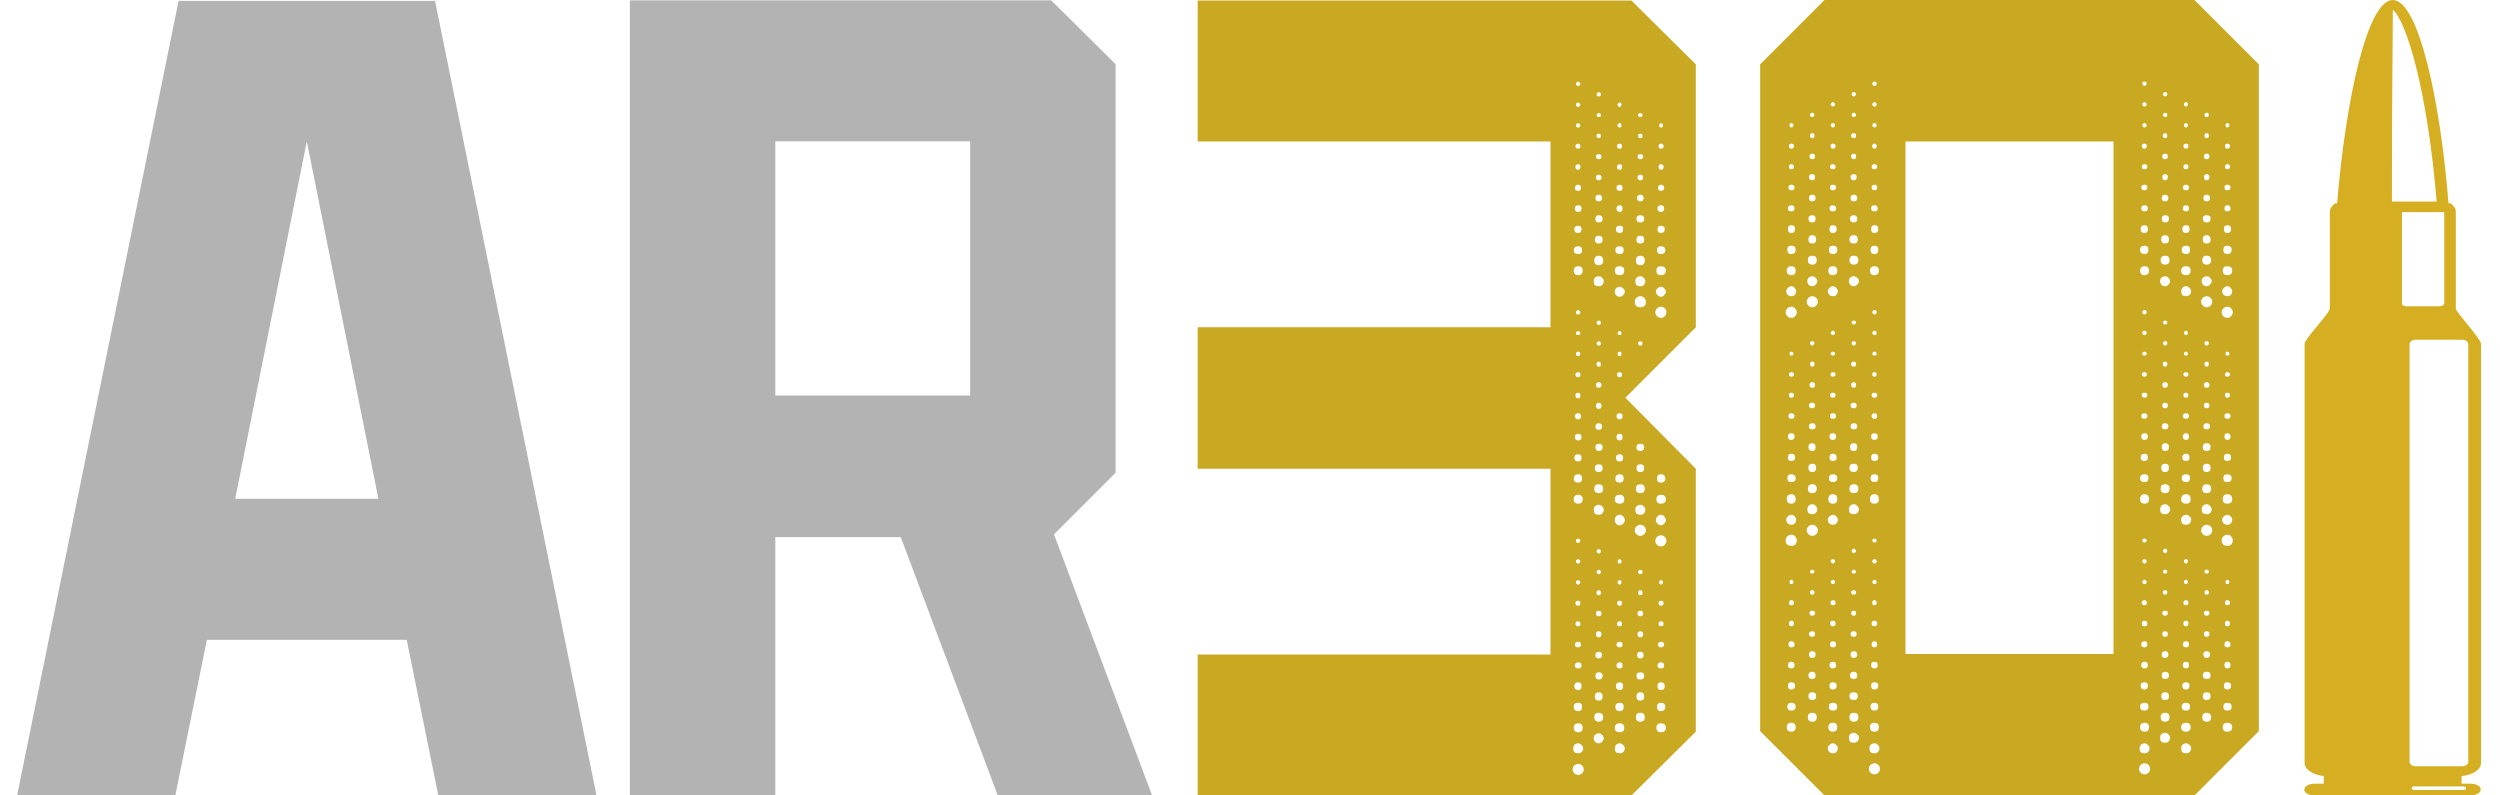 <svg xmlns="http://www.w3.org/2000/svg" fill="none" viewBox="0 0 440 140" height="140" width="440">
<g clip-path="url(#clip0_40_76)">
<path fill="#C9A921" d="M287.137 140H210.791V115.202H272.883V82.496H210.791V57.601H272.883V24.895H210.791V0.098H287.137L298.461 11.325V57.601L286.063 70L298.461 82.496V128.773L287.137 140ZM292.311 22.455C292.571 22.455 292.701 22.325 292.701 22.064C292.701 21.869 292.571 21.739 292.311 21.674C292.116 21.739 292.018 21.869 292.018 22.064C292.018 22.325 292.116 22.455 292.311 22.455ZM292.311 26.165C292.636 26.165 292.799 26.034 292.799 25.774C292.799 25.449 292.636 25.286 292.311 25.286C292.051 25.286 291.92 25.449 291.92 25.774C291.92 26.034 292.051 26.165 292.311 26.165ZM292.311 29.875C292.636 29.875 292.799 29.712 292.799 29.386C292.799 29.061 292.636 28.898 292.311 28.898C292.051 28.898 291.92 29.061 291.92 29.386C291.92 29.712 292.051 29.875 292.311 29.875ZM292.311 33.584C292.701 33.584 292.897 33.422 292.897 33.096C292.897 32.706 292.701 32.511 292.311 32.511C291.985 32.511 291.823 32.706 291.823 33.096C291.823 33.422 291.985 33.584 292.311 33.584ZM292.311 37.294C292.701 37.294 292.897 37.099 292.897 36.709C292.897 36.318 292.701 36.123 292.311 36.123C291.92 36.123 291.725 36.318 291.725 36.709C291.725 37.099 291.92 37.294 292.311 37.294ZM292.311 41.004C292.766 41.004 292.994 40.776 292.994 40.321C292.994 39.93 292.766 39.735 292.311 39.735C291.92 39.735 291.725 39.93 291.725 40.321C291.725 40.776 291.92 41.004 292.311 41.004ZM292.311 44.714C292.832 44.714 293.092 44.486 293.092 44.031C293.092 43.575 292.832 43.347 292.311 43.347C291.855 43.347 291.627 43.575 291.627 44.031C291.627 44.486 291.855 44.714 292.311 44.714ZM292.311 48.424C292.897 48.424 293.19 48.164 293.19 47.643C293.19 47.122 292.897 46.862 292.311 46.862C291.79 46.862 291.53 47.122 291.53 47.643C291.53 48.164 291.79 48.424 292.311 48.424ZM292.311 52.231C292.571 52.231 292.766 52.134 292.897 51.939C293.092 51.743 293.19 51.548 293.19 51.353C293.19 51.093 293.092 50.897 292.897 50.767C292.766 50.572 292.571 50.474 292.311 50.474C292.116 50.474 291.92 50.572 291.725 50.767C291.53 50.897 291.432 51.093 291.432 51.353C291.432 51.548 291.53 51.743 291.725 51.939C291.92 52.134 292.116 52.231 292.311 52.231ZM292.311 55.941C292.636 55.941 292.864 55.844 292.994 55.648C293.19 55.453 293.287 55.225 293.287 54.965C293.287 54.705 293.19 54.477 292.994 54.282C292.864 54.087 292.636 53.989 292.311 53.989C292.051 53.989 291.823 54.087 291.627 54.282C291.432 54.477 291.335 54.705 291.335 54.965C291.335 55.225 291.432 55.453 291.627 55.648C291.823 55.844 292.051 55.941 292.311 55.941ZM292.311 128.87C292.897 128.87 293.19 128.61 293.19 128.089C293.19 127.569 292.897 127.308 292.311 127.308C291.79 127.308 291.53 127.569 291.53 128.089C291.53 128.61 291.79 128.87 292.311 128.87ZM292.311 106.611C292.636 106.611 292.799 106.448 292.799 106.123C292.799 105.862 292.636 105.732 292.311 105.732C292.051 105.732 291.92 105.862 291.92 106.123C291.92 106.448 292.051 106.611 292.311 106.611ZM292.311 102.901C292.571 102.836 292.701 102.706 292.701 102.51C292.701 102.25 292.571 102.12 292.311 102.12C292.116 102.12 292.018 102.25 292.018 102.51C292.018 102.706 292.116 102.836 292.311 102.901ZM292.311 110.223C292.636 110.223 292.799 110.093 292.799 109.833C292.799 109.507 292.636 109.344 292.311 109.344C292.051 109.344 291.92 109.507 291.92 109.833C291.92 110.093 292.051 110.223 292.311 110.223ZM292.311 113.933C292.701 113.933 292.897 113.77 292.897 113.445C292.897 113.119 292.701 112.957 292.311 112.957C291.985 112.957 291.823 113.119 291.823 113.445C291.823 113.77 291.985 113.933 292.311 113.933ZM292.311 117.643C292.701 117.643 292.897 117.48 292.897 117.155C292.897 116.764 292.701 116.569 292.311 116.569C291.92 116.569 291.725 116.764 291.725 117.155C291.725 117.48 291.92 117.643 292.311 117.643ZM292.311 121.45C292.766 121.45 292.994 121.223 292.994 120.767C292.994 120.311 292.766 120.084 292.311 120.084C291.92 120.084 291.725 120.311 291.725 120.767C291.725 121.223 291.92 121.45 292.311 121.45ZM292.311 125.16C292.832 125.16 293.092 124.9 293.092 124.379C293.092 123.924 292.832 123.696 292.311 123.696C291.855 123.696 291.627 123.924 291.627 124.379C291.627 124.9 291.855 125.16 292.311 125.16ZM292.311 84.937C292.832 84.937 293.092 84.709 293.092 84.254C293.092 83.733 292.832 83.473 292.311 83.473C291.855 83.473 291.627 83.733 291.627 84.254C291.627 84.709 291.855 84.937 292.311 84.937ZM292.311 88.647C292.897 88.647 293.19 88.387 293.19 87.866C293.19 87.345 292.897 87.085 292.311 87.085C291.79 87.085 291.53 87.345 291.53 87.866C291.53 88.387 291.79 88.647 292.311 88.647ZM292.311 92.455C292.571 92.455 292.766 92.357 292.897 92.162C293.092 91.966 293.19 91.771 293.19 91.576C293.19 91.316 293.092 91.088 292.897 90.893C292.766 90.697 292.571 90.6 292.311 90.6C292.116 90.6 291.92 90.697 291.725 90.893C291.53 91.088 291.432 91.316 291.432 91.576C291.432 91.771 291.53 91.966 291.725 92.162C291.92 92.357 292.116 92.455 292.311 92.455ZM292.311 96.165C292.636 96.165 292.864 96.067 292.994 95.872C293.19 95.676 293.287 95.449 293.287 95.188C293.287 94.928 293.19 94.7 292.994 94.505C292.864 94.31 292.636 94.212 292.311 94.212C292.051 94.212 291.823 94.31 291.627 94.505C291.432 94.7 291.335 94.928 291.335 95.188C291.335 95.449 291.432 95.676 291.627 95.872C291.823 96.067 292.051 96.165 292.311 96.165ZM288.699 127.015C289.219 127.015 289.48 126.755 289.48 126.234C289.48 125.714 289.219 125.453 288.699 125.453C288.178 125.453 287.918 125.714 287.918 126.234C287.918 126.755 288.178 127.015 288.699 127.015ZM288.699 104.756C288.959 104.756 289.089 104.626 289.089 104.365C289.089 104.04 288.959 103.877 288.699 103.877C288.438 103.877 288.308 104.04 288.308 104.365C288.308 104.626 288.438 104.756 288.699 104.756ZM288.699 101.046C288.959 101.046 289.089 100.916 289.089 100.656C289.089 100.46 288.959 100.33 288.699 100.265C288.438 100.33 288.308 100.46 288.308 100.656C288.308 100.916 288.438 101.046 288.699 101.046ZM288.699 108.466C289.024 108.466 289.187 108.303 289.187 107.978C289.187 107.652 289.024 107.49 288.699 107.49C288.373 107.49 288.21 107.652 288.21 107.978C288.21 108.303 288.373 108.466 288.699 108.466ZM288.699 112.176C289.024 112.176 289.187 111.98 289.187 111.59C289.187 111.265 289.024 111.102 288.699 111.102C288.373 111.102 288.21 111.265 288.21 111.59C288.21 111.98 288.373 112.176 288.699 112.176ZM288.699 115.886C289.089 115.886 289.284 115.69 289.284 115.3C289.284 114.909 289.089 114.714 288.699 114.714C288.308 114.714 288.113 114.909 288.113 115.3C288.113 115.69 288.308 115.886 288.699 115.886ZM288.699 119.596C289.154 119.596 289.382 119.368 289.382 118.912C289.382 118.522 289.154 118.326 288.699 118.326C288.243 118.326 288.015 118.522 288.015 118.912C288.015 119.368 288.243 119.596 288.699 119.596ZM288.699 123.305C289.154 123.305 289.382 123.078 289.382 122.622C289.382 122.101 289.154 121.841 288.699 121.841C288.243 121.841 288.015 122.101 288.015 122.622C288.015 123.078 288.243 123.305 288.699 123.305ZM288.699 79.372C289.154 79.372 289.382 79.145 289.382 78.689C289.382 78.299 289.154 78.103 288.699 78.103C288.243 78.103 288.015 78.299 288.015 78.689C288.015 79.145 288.243 79.372 288.699 79.372ZM288.699 83.082C289.154 83.082 289.382 82.855 289.382 82.399C289.382 81.943 289.154 81.716 288.699 81.716C288.243 81.716 288.015 81.943 288.015 82.399C288.015 82.855 288.243 83.082 288.699 83.082ZM288.699 86.792C289.219 86.792 289.48 86.532 289.48 86.011C289.48 85.49 289.219 85.23 288.699 85.23C288.178 85.23 287.918 85.49 287.918 86.011C287.918 86.532 288.178 86.792 288.699 86.792ZM288.699 90.6C288.959 90.6 289.154 90.535 289.284 90.404C289.48 90.209 289.577 89.981 289.577 89.721C289.577 89.461 289.48 89.266 289.284 89.135C289.154 88.94 288.959 88.842 288.699 88.842C288.438 88.842 288.21 88.94 288.015 89.135C287.885 89.266 287.82 89.461 287.82 89.721C287.82 89.981 287.885 90.209 288.015 90.404C288.21 90.535 288.438 90.6 288.699 90.6ZM288.699 94.31C288.959 94.31 289.187 94.212 289.382 94.017C289.577 93.822 289.675 93.594 289.675 93.333C289.675 93.073 289.577 92.845 289.382 92.65C289.187 92.455 288.959 92.357 288.699 92.357C288.438 92.357 288.21 92.455 288.015 92.65C287.82 92.845 287.722 93.073 287.722 93.333C287.722 93.594 287.82 93.822 288.015 94.017C288.21 94.212 288.438 94.31 288.699 94.31ZM285.086 18.842C285.282 18.777 285.379 18.647 285.379 18.452C285.379 18.192 285.282 18.061 285.086 18.061C284.826 18.061 284.696 18.192 284.696 18.452C284.696 18.647 284.826 18.777 285.086 18.842ZM285.086 22.455C285.282 22.455 285.379 22.325 285.379 22.064C285.379 21.869 285.282 21.739 285.086 21.674C284.826 21.739 284.696 21.869 284.696 22.064C284.696 22.325 284.826 22.455 285.086 22.455ZM285.086 26.165C285.347 26.165 285.477 26.034 285.477 25.774C285.477 25.449 285.347 25.286 285.086 25.286C284.761 25.286 284.598 25.449 284.598 25.774C284.598 26.034 284.761 26.165 285.086 26.165ZM285.086 29.875C285.347 29.875 285.477 29.712 285.477 29.386C285.477 29.061 285.347 28.898 285.086 28.898C284.761 28.898 284.598 29.061 284.598 29.386C284.598 29.712 284.761 29.875 285.086 29.875ZM285.086 33.584C285.412 33.584 285.574 33.422 285.574 33.096C285.574 32.706 285.412 32.511 285.086 32.511C284.696 32.511 284.501 32.706 284.501 33.096C284.501 33.422 284.696 33.584 285.086 33.584ZM285.086 37.294C285.412 37.294 285.574 37.099 285.574 36.709C285.574 36.318 285.412 36.123 285.086 36.123C284.696 36.123 284.501 36.318 284.501 36.709C284.501 37.099 284.696 37.294 285.086 37.294ZM285.086 41.004C285.477 41.004 285.672 40.776 285.672 40.321C285.672 39.93 285.477 39.735 285.086 39.735C284.631 39.735 284.403 39.93 284.403 40.321C284.403 40.776 284.631 41.004 285.086 41.004ZM285.086 44.714C285.542 44.714 285.77 44.486 285.77 44.031C285.77 43.575 285.542 43.347 285.086 43.347C284.566 43.347 284.305 43.575 284.305 44.031C284.305 44.486 284.566 44.714 285.086 44.714ZM285.086 48.424C285.607 48.424 285.867 48.164 285.867 47.643C285.867 47.122 285.607 46.862 285.086 46.862C284.501 46.862 284.208 47.122 284.208 47.643C284.208 48.164 284.501 48.424 285.086 48.424ZM281.376 16.987C281.637 16.987 281.767 16.857 281.767 16.597C281.767 16.402 281.637 16.271 281.376 16.206C281.181 16.271 281.051 16.402 280.986 16.597C281.051 16.857 281.181 16.987 281.376 16.987ZM281.376 20.6C281.637 20.6 281.767 20.502 281.767 20.307C281.767 20.047 281.637 19.916 281.376 19.916C281.181 19.916 281.051 20.047 280.986 20.307C281.051 20.502 281.181 20.6 281.376 20.6ZM281.376 24.31C281.637 24.31 281.767 24.18 281.767 23.919C281.767 23.659 281.637 23.529 281.376 23.529C281.116 23.529 280.986 23.659 280.986 23.919C280.986 24.18 281.116 24.31 281.376 24.31ZM281.376 28.02C281.702 28.02 281.865 27.857 281.865 27.531C281.865 27.271 281.702 27.141 281.376 27.141C281.051 27.141 280.888 27.271 280.888 27.531C280.888 27.857 281.051 28.02 281.376 28.02ZM281.376 31.729C281.702 31.729 281.865 31.567 281.865 31.241C281.865 30.916 281.702 30.753 281.376 30.753C281.051 30.753 280.888 30.916 280.888 31.241C280.888 31.567 281.051 31.729 281.376 31.729ZM281.376 35.439C281.767 35.439 281.962 35.244 281.962 34.854C281.962 34.463 281.767 34.268 281.376 34.268C280.986 34.268 280.791 34.463 280.791 34.854C280.791 35.244 280.986 35.439 281.376 35.439ZM281.376 39.149C281.832 39.149 282.06 38.954 282.06 38.563C282.06 38.108 281.832 37.88 281.376 37.88C280.986 37.88 280.791 38.108 280.791 38.563C280.791 38.954 280.986 39.149 281.376 39.149ZM281.376 42.859C281.832 42.859 282.06 42.631 282.06 42.176C282.06 41.72 281.832 41.492 281.376 41.492C280.921 41.492 280.693 41.72 280.693 42.176C280.693 42.631 280.921 42.859 281.376 42.859ZM281.376 46.667C281.897 46.667 282.157 46.406 282.157 45.886C282.157 45.3 281.897 45.007 281.376 45.007C280.856 45.007 280.595 45.3 280.595 45.886C280.595 46.406 280.856 46.667 281.376 46.667ZM277.764 15.133C277.959 15.133 278.09 15.002 278.155 14.742C278.09 14.547 277.959 14.417 277.764 14.351C277.504 14.417 277.374 14.547 277.374 14.742C277.374 15.002 277.504 15.133 277.764 15.133ZM277.764 18.842C277.959 18.777 278.09 18.647 278.155 18.452C278.09 18.192 277.959 18.061 277.764 18.061C277.504 18.061 277.374 18.192 277.374 18.452C277.374 18.647 277.504 18.777 277.764 18.842ZM277.764 22.455C277.959 22.455 278.09 22.325 278.155 22.064C278.09 21.869 277.959 21.739 277.764 21.674C277.504 21.739 277.374 21.869 277.374 22.064C277.374 22.325 277.504 22.455 277.764 22.455ZM277.764 26.165C278.024 26.165 278.155 26.034 278.155 25.774C278.155 25.449 278.024 25.286 277.764 25.286C277.439 25.286 277.276 25.449 277.276 25.774C277.276 26.034 277.439 26.165 277.764 26.165ZM277.764 29.875C278.024 29.875 278.155 29.712 278.155 29.386C278.155 29.061 278.024 28.898 277.764 28.898C277.439 28.898 277.276 29.061 277.276 29.386C277.276 29.712 277.439 29.875 277.764 29.875ZM277.764 33.584C278.09 33.584 278.252 33.422 278.252 33.096C278.252 32.706 278.09 32.511 277.764 32.511C277.374 32.511 277.178 32.706 277.178 33.096C277.178 33.422 277.374 33.584 277.764 33.584ZM277.764 37.294C278.155 37.294 278.35 37.099 278.35 36.709C278.35 36.318 278.155 36.123 277.764 36.123C277.374 36.123 277.178 36.318 277.178 36.709C277.178 37.099 277.374 37.294 277.764 37.294ZM277.764 41.004C278.155 41.004 278.35 40.776 278.35 40.321C278.35 39.93 278.155 39.735 277.764 39.735C277.309 39.735 277.081 39.93 277.081 40.321C277.081 40.776 277.309 41.004 277.764 41.004ZM277.764 44.714C278.22 44.714 278.448 44.486 278.448 44.031C278.448 43.575 278.22 43.347 277.764 43.347C277.243 43.347 276.983 43.575 276.983 44.031C276.983 44.486 277.243 44.714 277.764 44.714ZM277.764 48.424C278.285 48.424 278.545 48.164 278.545 47.643C278.545 47.122 278.285 46.862 277.764 46.862C277.243 46.862 276.983 47.122 276.983 47.643C276.983 48.164 277.243 48.424 277.764 48.424ZM277.764 58.968C277.959 58.968 278.09 58.87 278.155 58.675C278.09 58.415 277.959 58.285 277.764 58.285C277.504 58.285 277.374 58.415 277.374 58.675C277.374 58.87 277.504 58.968 277.764 58.968ZM277.764 55.356C277.959 55.356 278.09 55.225 278.155 54.965C278.09 54.77 277.959 54.64 277.764 54.575C277.504 54.64 277.374 54.77 277.374 54.965C277.374 55.225 277.504 55.356 277.764 55.356ZM277.764 62.678C277.959 62.678 278.09 62.548 278.155 62.287C278.09 62.027 277.959 61.897 277.764 61.897C277.504 61.897 277.374 62.027 277.374 62.287C277.374 62.548 277.504 62.678 277.764 62.678ZM277.764 66.388C278.024 66.388 278.155 66.225 278.155 65.9C278.155 65.639 278.024 65.509 277.764 65.509C277.439 65.509 277.276 65.639 277.276 65.9C277.276 66.225 277.439 66.388 277.764 66.388ZM277.764 70.098C278.024 70.098 278.155 69.935 278.155 69.609C278.155 69.284 278.024 69.121 277.764 69.121C277.439 69.121 277.276 69.284 277.276 69.609C277.276 69.935 277.439 70.098 277.764 70.098ZM277.764 73.808C278.09 73.808 278.252 73.612 278.252 73.222C278.252 72.896 278.09 72.734 277.764 72.734C277.374 72.734 277.178 72.896 277.178 73.222C277.178 73.612 277.374 73.808 277.764 73.808ZM277.764 77.517C278.155 77.517 278.35 77.322 278.35 76.932C278.35 76.541 278.155 76.346 277.764 76.346C277.374 76.346 277.178 76.541 277.178 76.932C277.178 77.322 277.374 77.517 277.764 77.517ZM277.764 81.227C278.155 81.227 278.35 80.999 278.35 80.544C278.35 80.153 278.155 79.958 277.764 79.958C277.309 79.958 277.081 80.153 277.081 80.544C277.081 80.999 277.309 81.227 277.764 81.227ZM277.764 84.937C278.22 84.937 278.448 84.709 278.448 84.254C278.448 83.733 278.22 83.473 277.764 83.473C277.243 83.473 276.983 83.733 276.983 84.254C276.983 84.709 277.243 84.937 277.764 84.937ZM277.764 88.647C278.285 88.647 278.545 88.387 278.545 87.866C278.545 87.345 278.285 87.085 277.764 87.085C277.243 87.085 276.983 87.345 276.983 87.866C276.983 88.387 277.243 88.647 277.764 88.647ZM277.764 99.191C277.959 99.191 278.09 99.061 278.155 98.801C278.09 98.605 277.959 98.475 277.764 98.41C277.504 98.475 277.374 98.605 277.374 98.801C277.374 99.061 277.504 99.191 277.764 99.191ZM277.764 95.579C277.959 95.514 278.09 95.383 278.155 95.188C278.09 94.928 277.959 94.798 277.764 94.798C277.504 94.798 277.374 94.928 277.374 95.188C277.374 95.383 277.504 95.514 277.764 95.579ZM277.764 102.901C277.959 102.836 278.09 102.706 278.155 102.51C278.09 102.25 277.959 102.12 277.764 102.12C277.504 102.12 277.374 102.25 277.374 102.51C277.374 102.706 277.504 102.836 277.764 102.901ZM277.764 106.611C278.024 106.611 278.155 106.448 278.155 106.123C278.155 105.862 278.024 105.732 277.764 105.732C277.439 105.732 277.276 105.862 277.276 106.123C277.276 106.448 277.439 106.611 277.764 106.611ZM277.764 110.223C278.024 110.223 278.155 110.093 278.155 109.833C278.155 109.507 278.024 109.344 277.764 109.344C277.439 109.344 277.276 109.507 277.276 109.833C277.276 110.093 277.439 110.223 277.764 110.223ZM277.764 113.933C278.09 113.933 278.252 113.77 278.252 113.445C278.252 113.119 278.09 112.957 277.764 112.957C277.374 112.957 277.178 113.119 277.178 113.445C277.178 113.77 277.374 113.933 277.764 113.933ZM277.764 117.643C278.155 117.643 278.35 117.48 278.35 117.155C278.35 116.764 278.155 116.569 277.764 116.569C277.374 116.569 277.178 116.764 277.178 117.155C277.178 117.48 277.374 117.643 277.764 117.643ZM277.764 121.45C278.155 121.45 278.35 121.223 278.35 120.767C278.35 120.311 278.155 120.084 277.764 120.084C277.309 120.084 277.081 120.311 277.081 120.767C277.081 121.223 277.309 121.45 277.764 121.45ZM277.764 125.16C278.22 125.16 278.448 124.9 278.448 124.379C278.448 123.924 278.22 123.696 277.764 123.696C277.243 123.696 276.983 123.924 276.983 124.379C276.983 124.9 277.243 125.16 277.764 125.16ZM277.764 128.87C278.285 128.87 278.545 128.61 278.545 128.089C278.545 127.569 278.285 127.308 277.764 127.308C277.243 127.308 276.983 127.569 276.983 128.089C276.983 128.61 277.243 128.87 277.764 128.87ZM277.764 132.58C277.959 132.58 278.155 132.515 278.35 132.385C278.545 132.19 278.643 131.962 278.643 131.702C278.643 131.506 278.545 131.311 278.35 131.116C278.155 130.921 277.959 130.823 277.764 130.823C277.504 130.823 277.276 130.921 277.081 131.116C276.951 131.311 276.885 131.506 276.885 131.702C276.885 131.962 276.951 132.19 277.081 132.385C277.276 132.515 277.504 132.58 277.764 132.58ZM277.764 136.388C278.024 136.388 278.252 136.29 278.448 136.095C278.643 135.9 278.74 135.672 278.74 135.411C278.74 135.151 278.643 134.923 278.448 134.728C278.252 134.533 278.024 134.435 277.764 134.435C277.504 134.435 277.276 134.533 277.081 134.728C276.885 134.923 276.788 135.151 276.788 135.411C276.788 135.672 276.885 135.9 277.081 136.095C277.276 136.29 277.504 136.388 277.764 136.388ZM281.376 130.823C281.637 130.823 281.832 130.725 281.962 130.53C282.157 130.335 282.255 130.139 282.255 129.944C282.255 129.684 282.157 129.489 281.962 129.358C281.832 129.163 281.637 129.066 281.376 129.066C281.116 129.066 280.888 129.163 280.693 129.358C280.563 129.489 280.498 129.684 280.498 129.944C280.498 130.139 280.563 130.335 280.693 130.53C280.888 130.725 281.116 130.823 281.376 130.823ZM281.376 101.046C281.637 101.046 281.767 100.916 281.767 100.656C281.767 100.46 281.637 100.33 281.376 100.265C281.181 100.33 281.051 100.46 280.986 100.656C281.051 100.916 281.181 101.046 281.376 101.046ZM281.376 97.434C281.637 97.369 281.767 97.239 281.767 97.043C281.767 96.783 281.637 96.653 281.376 96.653C281.181 96.653 281.051 96.783 280.986 97.043C281.051 97.239 281.181 97.369 281.376 97.434ZM281.376 104.756C281.637 104.756 281.767 104.626 281.767 104.365C281.767 104.04 281.637 103.877 281.376 103.877C281.116 103.877 280.986 104.04 280.986 104.365C280.986 104.626 281.116 104.756 281.376 104.756ZM281.376 108.466C281.702 108.466 281.865 108.303 281.865 107.978C281.865 107.652 281.702 107.49 281.376 107.49C281.051 107.49 280.888 107.652 280.888 107.978C280.888 108.303 281.051 108.466 281.376 108.466ZM281.376 112.176C281.702 112.176 281.865 111.98 281.865 111.59C281.865 111.265 281.702 111.102 281.376 111.102C281.051 111.102 280.888 111.265 280.888 111.59C280.888 111.98 281.051 112.176 281.376 112.176ZM281.376 115.886C281.767 115.886 281.962 115.69 281.962 115.3C281.962 114.909 281.767 114.714 281.376 114.714C280.986 114.714 280.791 114.909 280.791 115.3C280.791 115.69 280.986 115.886 281.376 115.886ZM281.376 119.596C281.832 119.596 282.06 119.368 282.06 118.912C282.06 118.522 281.832 118.326 281.376 118.326C280.986 118.326 280.791 118.522 280.791 118.912C280.791 119.368 280.986 119.596 281.376 119.596ZM281.376 123.305C281.832 123.305 282.06 123.078 282.06 122.622C282.06 122.101 281.832 121.841 281.376 121.841C280.921 121.841 280.693 122.101 280.693 122.622C280.693 123.078 280.921 123.305 281.376 123.305ZM281.376 127.015C281.897 127.015 282.157 126.755 282.157 126.234C282.157 125.714 281.897 125.453 281.376 125.453C280.856 125.453 280.595 125.714 280.595 126.234C280.595 126.755 280.856 127.015 281.376 127.015ZM281.376 90.6C281.637 90.6 281.832 90.535 281.962 90.404C282.157 90.209 282.255 89.981 282.255 89.721C282.255 89.461 282.157 89.266 281.962 89.135C281.832 88.94 281.637 88.842 281.376 88.842C281.116 88.842 280.888 88.94 280.693 89.135C280.563 89.266 280.498 89.461 280.498 89.721C280.498 89.981 280.563 90.209 280.693 90.404C280.888 90.535 281.116 90.6 281.376 90.6ZM281.376 60.823C281.637 60.823 281.767 60.693 281.767 60.432C281.767 60.237 281.637 60.107 281.376 60.042C281.181 60.107 281.051 60.237 280.986 60.432C281.051 60.693 281.181 60.823 281.376 60.823ZM281.376 57.211C281.637 57.145 281.767 57.015 281.767 56.82C281.767 56.56 281.637 56.43 281.376 56.43C281.181 56.43 281.051 56.56 280.986 56.82C281.051 57.015 281.181 57.145 281.376 57.211ZM281.376 64.533C281.637 64.533 281.767 64.403 281.767 64.142C281.767 63.817 281.637 63.654 281.376 63.654C281.116 63.654 280.986 63.817 280.986 64.142C280.986 64.403 281.116 64.533 281.376 64.533ZM281.376 68.243C281.702 68.243 281.865 68.08 281.865 67.754C281.865 67.429 281.702 67.266 281.376 67.266C281.051 67.266 280.888 67.429 280.888 67.754C280.888 68.08 281.051 68.243 281.376 68.243ZM281.376 71.953C281.702 71.953 281.865 71.79 281.865 71.464C281.865 71.074 281.702 70.879 281.376 70.879C281.051 70.879 280.888 71.074 280.888 71.464C280.888 71.79 281.051 71.953 281.376 71.953ZM281.376 75.662C281.767 75.662 281.962 75.467 281.962 75.077C281.962 74.686 281.767 74.491 281.376 74.491C280.986 74.491 280.791 74.686 280.791 75.077C280.791 75.467 280.986 75.662 281.376 75.662ZM281.376 79.372C281.832 79.372 282.06 79.145 282.06 78.689C282.06 78.299 281.832 78.103 281.376 78.103C280.986 78.103 280.791 78.299 280.791 78.689C280.791 79.145 280.986 79.372 281.376 79.372ZM281.376 83.082C281.832 83.082 282.06 82.855 282.06 82.399C282.06 81.943 281.832 81.716 281.376 81.716C280.921 81.716 280.693 81.943 280.693 82.399C280.693 82.855 280.921 83.082 281.376 83.082ZM281.376 86.792C281.897 86.792 282.157 86.532 282.157 86.011C282.157 85.49 281.897 85.23 281.376 85.23C280.856 85.23 280.595 85.49 280.595 86.011C280.595 86.532 280.856 86.792 281.376 86.792ZM281.376 50.377C281.637 50.377 281.832 50.312 281.962 50.181C282.157 49.986 282.255 49.758 282.255 49.498C282.255 49.238 282.157 49.042 281.962 48.912C281.832 48.717 281.637 48.619 281.376 48.619C281.116 48.619 280.888 48.717 280.693 48.912C280.563 49.042 280.498 49.238 280.498 49.498C280.498 49.758 280.563 49.986 280.693 50.181C280.888 50.312 281.116 50.377 281.376 50.377ZM285.086 132.58C285.282 132.58 285.477 132.515 285.672 132.385C285.867 132.19 285.965 131.962 285.965 131.702C285.965 131.506 285.867 131.311 285.672 131.116C285.477 130.921 285.282 130.823 285.086 130.823C284.826 130.823 284.598 130.921 284.403 131.116C284.273 131.311 284.208 131.506 284.208 131.702C284.208 131.962 284.273 132.19 284.403 132.385C284.598 132.515 284.826 132.58 285.086 132.58ZM285.086 102.901C285.282 102.836 285.379 102.706 285.379 102.51C285.379 102.25 285.282 102.12 285.086 102.12C284.826 102.12 284.696 102.25 284.696 102.51C284.696 102.706 284.826 102.836 285.086 102.901ZM285.086 99.191C285.282 99.191 285.379 99.061 285.379 98.801C285.379 98.605 285.282 98.475 285.086 98.41C284.826 98.475 284.696 98.605 284.696 98.801C284.696 99.061 284.826 99.191 285.086 99.191ZM285.086 106.611C285.347 106.611 285.477 106.448 285.477 106.123C285.477 105.862 285.347 105.732 285.086 105.732C284.761 105.732 284.598 105.862 284.598 106.123C284.598 106.448 284.761 106.611 285.086 106.611ZM285.086 110.223C285.347 110.223 285.477 110.093 285.477 109.833C285.477 109.507 285.347 109.344 285.086 109.344C284.761 109.344 284.598 109.507 284.598 109.833C284.598 110.093 284.761 110.223 285.086 110.223ZM285.086 113.933C285.412 113.933 285.574 113.77 285.574 113.445C285.574 113.119 285.412 112.957 285.086 112.957C284.696 112.957 284.501 113.119 284.501 113.445C284.501 113.77 284.696 113.933 285.086 113.933ZM285.086 117.643C285.412 117.643 285.574 117.48 285.574 117.155C285.574 116.764 285.412 116.569 285.086 116.569C284.696 116.569 284.501 116.764 284.501 117.155C284.501 117.48 284.696 117.643 285.086 117.643ZM285.086 121.45C285.477 121.45 285.672 121.223 285.672 120.767C285.672 120.311 285.477 120.084 285.086 120.084C284.631 120.084 284.403 120.311 284.403 120.767C284.403 121.223 284.631 121.45 285.086 121.45ZM285.086 125.16C285.542 125.16 285.77 124.9 285.77 124.379C285.77 123.924 285.542 123.696 285.086 123.696C284.566 123.696 284.305 123.924 284.305 124.379C284.305 124.9 284.566 125.16 285.086 125.16ZM285.086 128.87C285.607 128.87 285.867 128.61 285.867 128.089C285.867 127.569 285.607 127.308 285.086 127.308C284.501 127.308 284.208 127.569 284.208 128.089C284.208 128.61 284.501 128.87 285.086 128.87ZM285.086 92.455C285.282 92.455 285.477 92.357 285.672 92.162C285.867 91.966 285.965 91.771 285.965 91.576C285.965 91.316 285.867 91.088 285.672 90.893C285.477 90.697 285.282 90.6 285.086 90.6C284.826 90.6 284.598 90.697 284.403 90.893C284.273 91.088 284.208 91.316 284.208 91.576C284.208 91.771 284.273 91.966 284.403 92.162C284.598 92.357 284.826 92.455 285.086 92.455ZM285.086 62.678C285.282 62.678 285.379 62.548 285.379 62.287C285.379 62.027 285.282 61.897 285.086 61.897C284.826 61.897 284.696 62.027 284.696 62.287C284.696 62.548 284.826 62.678 285.086 62.678ZM285.086 58.968C285.282 58.968 285.379 58.87 285.379 58.675C285.379 58.415 285.282 58.285 285.086 58.285C284.826 58.285 284.696 58.415 284.696 58.675C284.696 58.87 284.826 58.968 285.086 58.968ZM285.086 66.388C285.347 66.388 285.477 66.225 285.477 65.9C285.477 65.639 285.347 65.509 285.086 65.509C284.761 65.509 284.598 65.639 284.598 65.9C284.598 66.225 284.761 66.388 285.086 66.388ZM285.086 73.808C285.412 73.808 285.574 73.612 285.574 73.222C285.574 72.896 285.412 72.734 285.086 72.734C284.696 72.734 284.501 72.896 284.501 73.222C284.501 73.612 284.696 73.808 285.086 73.808ZM285.086 77.517C285.412 77.517 285.574 77.322 285.574 76.932C285.574 76.541 285.412 76.346 285.086 76.346C284.696 76.346 284.501 76.541 284.501 76.932C284.501 77.322 284.696 77.517 285.086 77.517ZM285.086 81.227C285.477 81.227 285.672 80.999 285.672 80.544C285.672 80.153 285.477 79.958 285.086 79.958C284.631 79.958 284.403 80.153 284.403 80.544C284.403 80.999 284.631 81.227 285.086 81.227ZM285.086 84.937C285.542 84.937 285.77 84.709 285.77 84.254C285.77 83.733 285.542 83.473 285.086 83.473C284.566 83.473 284.305 83.733 284.305 84.254C284.305 84.709 284.566 84.937 285.086 84.937ZM285.086 88.647C285.607 88.647 285.867 88.387 285.867 87.866C285.867 87.345 285.607 87.085 285.086 87.085C284.501 87.085 284.208 87.345 284.208 87.866C284.208 88.387 284.501 88.647 285.086 88.647ZM285.086 52.231C285.282 52.231 285.477 52.134 285.672 51.939C285.867 51.743 285.965 51.548 285.965 51.353C285.965 51.093 285.867 50.897 285.672 50.767C285.477 50.572 285.282 50.474 285.086 50.474C284.826 50.474 284.598 50.572 284.403 50.767C284.273 50.897 284.208 51.093 284.208 51.353C284.208 51.548 284.273 51.743 284.403 51.939C284.598 52.134 284.826 52.231 285.086 52.231ZM288.699 20.6C288.959 20.6 289.089 20.502 289.089 20.307C289.089 20.047 288.959 19.916 288.699 19.916C288.438 19.916 288.308 20.047 288.308 20.307C288.308 20.502 288.438 20.6 288.699 20.6ZM288.699 24.31C288.959 24.31 289.089 24.18 289.089 23.919C289.089 23.659 288.959 23.529 288.699 23.529C288.438 23.529 288.308 23.659 288.308 23.919C288.308 24.18 288.438 24.31 288.699 24.31ZM288.699 28.02C289.024 28.02 289.187 27.857 289.187 27.531C289.187 27.271 289.024 27.141 288.699 27.141C288.373 27.141 288.21 27.271 288.21 27.531C288.21 27.857 288.373 28.02 288.699 28.02ZM288.699 31.729C289.024 31.729 289.187 31.567 289.187 31.241C289.187 30.916 289.024 30.753 288.699 30.753C288.373 30.753 288.21 30.916 288.21 31.241C288.21 31.567 288.373 31.729 288.699 31.729ZM288.699 35.439C289.089 35.439 289.284 35.244 289.284 34.854C289.284 34.463 289.089 34.268 288.699 34.268C288.308 34.268 288.113 34.463 288.113 34.854C288.113 35.244 288.308 35.439 288.699 35.439ZM288.699 39.149C289.154 39.149 289.382 38.954 289.382 38.563C289.382 38.108 289.154 37.88 288.699 37.88C288.243 37.88 288.015 38.108 288.015 38.563C288.015 38.954 288.243 39.149 288.699 39.149ZM288.699 42.859C289.154 42.859 289.382 42.631 289.382 42.176C289.382 41.72 289.154 41.492 288.699 41.492C288.243 41.492 288.015 41.72 288.015 42.176C288.015 42.631 288.243 42.859 288.699 42.859ZM288.699 46.667C289.219 46.667 289.48 46.406 289.48 45.886C289.48 45.3 289.219 45.007 288.699 45.007C288.178 45.007 287.918 45.3 287.918 45.886C287.918 46.406 288.178 46.667 288.699 46.667ZM288.699 50.377C288.959 50.377 289.154 50.312 289.284 50.181C289.48 49.986 289.577 49.758 289.577 49.498C289.577 49.238 289.48 49.042 289.284 48.912C289.154 48.717 288.959 48.619 288.699 48.619C288.438 48.619 288.21 48.717 288.015 48.912C287.885 49.042 287.82 49.238 287.82 49.498C287.82 49.758 287.885 49.986 288.015 50.181C288.21 50.312 288.438 50.377 288.699 50.377ZM288.699 60.823C288.959 60.823 289.089 60.693 289.089 60.432C289.089 60.237 288.959 60.107 288.699 60.042C288.438 60.107 288.308 60.237 288.308 60.432C288.308 60.693 288.438 60.823 288.699 60.823ZM288.699 54.087C288.959 54.087 289.187 54.021 289.382 53.891C289.577 53.696 289.675 53.436 289.675 53.11C289.675 52.85 289.577 52.622 289.382 52.427C289.187 52.231 288.959 52.134 288.699 52.134C288.438 52.134 288.21 52.231 288.015 52.427C287.82 52.622 287.722 52.85 287.722 53.11C287.722 53.436 287.82 53.696 288.015 53.891C288.21 54.021 288.438 54.087 288.699 54.087Z"></path>
<path fill="#C9A921" d="M386.23 140H321.111L309.786 128.675V11.325L321.111 0H386.23L397.555 11.325V128.675L386.23 140ZM318.964 20.6C319.159 20.6 319.289 20.47 319.354 20.209C319.289 20.014 319.159 19.884 318.964 19.819C318.703 19.884 318.573 20.014 318.573 20.209C318.573 20.47 318.703 20.6 318.964 20.6ZM318.964 24.31C319.224 24.31 319.354 24.18 319.354 23.919C319.354 23.594 319.224 23.431 318.964 23.431C318.703 23.431 318.573 23.594 318.573 23.919C318.573 24.18 318.703 24.31 318.964 24.31ZM318.964 28.02C319.289 28.02 319.452 27.857 319.452 27.531C319.452 27.206 319.289 27.043 318.964 27.043C318.638 27.043 318.475 27.206 318.475 27.531C318.475 27.857 318.638 28.02 318.964 28.02ZM318.964 31.729C319.289 31.729 319.452 31.534 319.452 31.144C319.452 30.818 319.289 30.655 318.964 30.655C318.573 30.655 318.378 30.818 318.378 31.144C318.378 31.534 318.573 31.729 318.964 31.729ZM318.964 35.439C319.354 35.439 319.549 35.244 319.549 34.854C319.549 34.463 319.354 34.268 318.964 34.268C318.573 34.268 318.378 34.463 318.378 34.854C318.378 35.244 318.573 35.439 318.964 35.439ZM318.964 39.149C319.354 39.149 319.549 38.921 319.549 38.466C319.549 38.075 319.354 37.88 318.964 37.88C318.508 37.88 318.28 38.075 318.28 38.466C318.28 38.921 318.508 39.149 318.964 39.149ZM318.964 42.859C319.419 42.859 319.647 42.631 319.647 42.176C319.647 41.655 319.419 41.395 318.964 41.395C318.508 41.395 318.28 41.655 318.28 42.176C318.28 42.631 318.508 42.859 318.964 42.859ZM318.964 46.569C319.484 46.569 319.745 46.309 319.745 45.788C319.745 45.267 319.484 45.007 318.964 45.007C318.443 45.007 318.183 45.267 318.183 45.788C318.183 46.309 318.443 46.569 318.964 46.569ZM318.964 50.377C319.224 50.377 319.419 50.279 319.549 50.084C319.745 49.888 319.842 49.693 319.842 49.498C319.842 49.238 319.745 49.042 319.549 48.912C319.419 48.717 319.224 48.619 318.964 48.619C318.703 48.619 318.475 48.717 318.28 48.912C318.15 49.042 318.085 49.238 318.085 49.498C318.085 49.693 318.15 49.888 318.28 50.084C318.475 50.279 318.703 50.377 318.964 50.377ZM315.254 22.455C315.514 22.39 315.644 22.259 315.644 22.064C315.644 21.804 315.514 21.674 315.254 21.674C315.058 21.674 314.961 21.804 314.961 22.064C314.961 22.259 315.058 22.39 315.254 22.455ZM315.254 26.165C315.579 26.165 315.742 26.002 315.742 25.676C315.742 25.416 315.579 25.286 315.254 25.286C314.993 25.286 314.863 25.416 314.863 25.676C314.863 26.002 314.993 26.165 315.254 26.165ZM315.254 29.777C315.579 29.777 315.742 29.647 315.742 29.386C315.742 29.061 315.579 28.898 315.254 28.898C314.993 28.898 314.863 29.061 314.863 29.386C314.863 29.647 314.993 29.777 315.254 29.777ZM315.254 33.487C315.644 33.487 315.839 33.324 315.839 32.999C315.839 32.673 315.644 32.511 315.254 32.511C314.928 32.511 314.766 32.673 314.766 32.999C314.766 33.324 314.928 33.487 315.254 33.487ZM315.254 37.197C315.644 37.197 315.839 37.034 315.839 36.709C315.839 36.318 315.644 36.123 315.254 36.123C314.863 36.123 314.668 36.318 314.668 36.709C314.668 37.034 314.863 37.197 315.254 37.197ZM315.254 41.004C315.709 41.004 315.937 40.776 315.937 40.321C315.937 39.865 315.709 39.637 315.254 39.637C314.863 39.637 314.668 39.865 314.668 40.321C314.668 40.776 314.863 41.004 315.254 41.004ZM315.254 44.714C315.774 44.714 316.035 44.454 316.035 43.933C316.035 43.477 315.774 43.25 315.254 43.25C314.798 43.25 314.57 43.477 314.57 43.933C314.57 44.454 314.798 44.714 315.254 44.714ZM315.254 48.424C315.774 48.424 316.035 48.164 316.035 47.643C316.035 47.122 315.774 46.862 315.254 46.862C314.733 46.862 314.473 47.122 314.473 47.643C314.473 48.164 314.733 48.424 315.254 48.424ZM315.254 52.134C315.514 52.134 315.709 52.069 315.839 51.939C316.035 51.743 316.132 51.516 316.132 51.255C316.132 51.06 316.035 50.865 315.839 50.669C315.709 50.474 315.514 50.377 315.254 50.377C315.058 50.377 314.863 50.474 314.668 50.669C314.473 50.865 314.375 51.06 314.375 51.255C314.375 51.516 314.473 51.743 314.668 51.939C314.863 52.069 315.058 52.134 315.254 52.134ZM315.254 128.773C315.774 128.773 316.035 128.512 316.035 127.992C316.035 127.471 315.774 127.211 315.254 127.211C314.733 127.211 314.473 127.471 314.473 127.992C314.473 128.512 314.733 128.773 315.254 128.773ZM315.254 106.513C315.579 106.513 315.742 106.383 315.742 106.123C315.742 105.797 315.579 105.635 315.254 105.635C314.993 105.635 314.863 105.797 314.863 106.123C314.863 106.383 314.993 106.513 315.254 106.513ZM315.254 102.803C315.514 102.803 315.644 102.673 315.644 102.413C315.644 102.218 315.514 102.087 315.254 102.022C315.058 102.087 314.961 102.218 314.961 102.413C314.961 102.673 315.058 102.803 315.254 102.803ZM315.254 110.223C315.579 110.223 315.742 110.06 315.742 109.735C315.742 109.41 315.579 109.247 315.254 109.247C314.993 109.247 314.863 109.41 314.863 109.735C314.863 110.06 314.993 110.223 315.254 110.223ZM315.254 113.933C315.644 113.933 315.839 113.77 315.839 113.445C315.839 113.054 315.644 112.859 315.254 112.859C314.928 112.859 314.766 113.054 314.766 113.445C314.766 113.77 314.928 113.933 315.254 113.933ZM315.254 117.643C315.644 117.643 315.839 117.448 315.839 117.057C315.839 116.667 315.644 116.471 315.254 116.471C314.863 116.471 314.668 116.667 314.668 117.057C314.668 117.448 314.863 117.643 315.254 117.643ZM315.254 121.353C315.709 121.353 315.937 121.125 315.937 120.669C315.937 120.279 315.709 120.084 315.254 120.084C314.863 120.084 314.668 120.279 314.668 120.669C314.668 121.125 314.863 121.353 315.254 121.353ZM315.254 125.063C315.774 125.063 316.035 124.835 316.035 124.379C316.035 123.924 315.774 123.696 315.254 123.696C314.798 123.696 314.57 123.924 314.57 124.379C314.57 124.835 314.798 125.063 315.254 125.063ZM315.254 96.067C315.579 96.067 315.807 96.002 315.937 95.872C316.132 95.676 316.23 95.416 316.23 95.091C316.23 94.83 316.132 94.603 315.937 94.407C315.807 94.212 315.579 94.114 315.254 94.114C314.993 94.114 314.766 94.212 314.57 94.407C314.375 94.603 314.277 94.83 314.277 95.091C314.277 95.416 314.375 95.676 314.57 95.872C314.766 96.002 314.993 96.067 315.254 96.067ZM315.254 66.29C315.579 66.29 315.742 66.16 315.742 65.9C315.742 65.639 315.579 65.509 315.254 65.509C314.993 65.509 314.863 65.639 314.863 65.9C314.863 66.16 314.993 66.29 315.254 66.29ZM315.254 62.58C315.514 62.58 315.644 62.483 315.644 62.287C315.644 62.027 315.514 61.897 315.254 61.897C315.058 61.897 314.961 62.027 314.961 62.287C314.961 62.483 315.058 62.58 315.254 62.58ZM315.254 70C315.579 70 315.742 69.837 315.742 69.512C315.742 69.251 315.579 69.121 315.254 69.121C314.993 69.121 314.863 69.251 314.863 69.512C314.863 69.837 314.993 70 315.254 70ZM315.254 73.71C315.644 73.71 315.839 73.547 315.839 73.222C315.839 72.896 315.644 72.734 315.254 72.734C314.928 72.734 314.766 72.896 314.766 73.222C314.766 73.547 314.928 73.71 315.254 73.71ZM315.254 77.42C315.644 77.42 315.839 77.225 315.839 76.834C315.839 76.444 315.644 76.248 315.254 76.248C314.863 76.248 314.668 76.444 314.668 76.834C314.668 77.225 314.863 77.42 315.254 77.42ZM315.254 81.13C315.709 81.13 315.937 80.934 315.937 80.544C315.937 80.088 315.709 79.861 315.254 79.861C314.863 79.861 314.668 80.088 314.668 80.544C314.668 80.934 314.863 81.13 315.254 81.13ZM315.254 84.84C315.774 84.84 316.035 84.612 316.035 84.156C316.035 83.701 315.774 83.473 315.254 83.473C314.798 83.473 314.57 83.701 314.57 84.156C314.57 84.612 314.798 84.84 315.254 84.84ZM315.254 88.647C315.774 88.647 316.035 88.387 316.035 87.866C316.035 87.28 315.774 86.987 315.254 86.987C314.733 86.987 314.473 87.28 314.473 87.866C314.473 88.387 314.733 88.647 315.254 88.647ZM315.254 92.357C315.514 92.357 315.709 92.292 315.839 92.162C316.035 91.966 316.132 91.739 316.132 91.478C316.132 91.218 316.035 91.023 315.839 90.893C315.709 90.697 315.514 90.6 315.254 90.6C315.058 90.6 314.863 90.697 314.668 90.893C314.473 91.023 314.375 91.218 314.375 91.478C314.375 91.739 314.473 91.966 314.668 92.162C314.863 92.292 315.058 92.357 315.254 92.357ZM315.254 55.941C315.579 55.941 315.807 55.844 315.937 55.648C316.132 55.453 316.23 55.225 316.23 54.965C316.23 54.705 316.132 54.477 315.937 54.282C315.807 54.087 315.579 53.989 315.254 53.989C314.993 53.989 314.766 54.087 314.57 54.282C314.375 54.477 314.277 54.705 314.277 54.965C314.277 55.225 314.375 55.453 314.57 55.648C314.766 55.844 314.993 55.941 315.254 55.941ZM318.964 127.015C319.484 127.015 319.745 126.755 319.745 126.234C319.745 125.714 319.484 125.453 318.964 125.453C318.443 125.453 318.183 125.714 318.183 126.234C318.183 126.755 318.443 127.015 318.964 127.015ZM318.964 104.658C319.224 104.658 319.354 104.528 319.354 104.268C319.354 104.007 319.224 103.877 318.964 103.877C318.703 103.877 318.573 104.007 318.573 104.268C318.573 104.528 318.703 104.658 318.964 104.658ZM318.964 100.948C319.159 100.948 319.289 100.851 319.354 100.656C319.289 100.395 319.159 100.265 318.964 100.265C318.703 100.265 318.573 100.395 318.573 100.656C318.573 100.851 318.703 100.948 318.964 100.948ZM318.964 108.368C319.289 108.368 319.452 108.205 319.452 107.88C319.452 107.62 319.289 107.49 318.964 107.49C318.638 107.49 318.475 107.62 318.475 107.88C318.475 108.205 318.638 108.368 318.964 108.368ZM318.964 112.078C319.289 112.078 319.452 111.915 319.452 111.59C319.452 111.265 319.289 111.102 318.964 111.102C318.573 111.102 318.378 111.265 318.378 111.59C318.378 111.915 318.573 112.078 318.964 112.078ZM318.964 115.788C319.354 115.788 319.549 115.593 319.549 115.202C319.549 114.812 319.354 114.616 318.964 114.616C318.573 114.616 318.378 114.812 318.378 115.202C318.378 115.593 318.573 115.788 318.964 115.788ZM318.964 119.498C319.354 119.498 319.549 119.303 319.549 118.912C319.549 118.457 319.354 118.229 318.964 118.229C318.508 118.229 318.28 118.457 318.28 118.912C318.28 119.303 318.508 119.498 318.964 119.498ZM318.964 123.208C319.419 123.208 319.647 122.98 319.647 122.524C319.647 122.069 319.419 121.841 318.964 121.841C318.508 121.841 318.28 122.069 318.28 122.524C318.28 122.98 318.508 123.208 318.964 123.208ZM318.964 94.31C319.224 94.31 319.452 94.212 319.647 94.017C319.842 93.822 319.94 93.594 319.94 93.333C319.94 93.073 319.842 92.845 319.647 92.65C319.452 92.455 319.224 92.357 318.964 92.357C318.703 92.357 318.475 92.455 318.28 92.65C318.085 92.845 317.987 93.073 317.987 93.333C317.987 93.594 318.085 93.822 318.28 94.017C318.475 94.212 318.703 94.31 318.964 94.31ZM318.964 64.533C319.224 64.533 319.354 64.37 319.354 64.045C319.354 63.784 319.224 63.654 318.964 63.654C318.703 63.654 318.573 63.784 318.573 64.045C318.573 64.37 318.703 64.533 318.964 64.533ZM318.964 60.823C319.159 60.758 319.289 60.628 319.354 60.432C319.289 60.172 319.159 60.042 318.964 60.042C318.703 60.042 318.573 60.172 318.573 60.432C318.573 60.628 318.703 60.758 318.964 60.823ZM318.964 68.243C319.289 68.243 319.452 68.08 319.452 67.754C319.452 67.429 319.289 67.266 318.964 67.266C318.638 67.266 318.475 67.429 318.475 67.754C318.475 68.08 318.638 68.243 318.964 68.243ZM318.964 71.855C319.289 71.855 319.452 71.692 319.452 71.367C319.452 71.041 319.289 70.879 318.964 70.879C318.573 70.879 318.378 71.041 318.378 71.367C318.378 71.692 318.573 71.855 318.964 71.855ZM318.964 75.565C319.354 75.565 319.549 75.402 319.549 75.077C319.549 74.686 319.354 74.491 318.964 74.491C318.573 74.491 318.378 74.686 318.378 75.077C318.378 75.402 318.573 75.565 318.964 75.565ZM318.964 79.372C319.354 79.372 319.549 79.145 319.549 78.689C319.549 78.233 319.354 78.006 318.964 78.006C318.508 78.006 318.28 78.233 318.28 78.689C318.28 79.145 318.508 79.372 318.964 79.372ZM318.964 83.082C319.419 83.082 319.647 82.822 319.647 82.301C319.647 81.846 319.419 81.618 318.964 81.618C318.508 81.618 318.28 81.846 318.28 82.301C318.28 82.822 318.508 83.082 318.964 83.082ZM318.964 86.792C319.484 86.792 319.745 86.532 319.745 86.011C319.745 85.49 319.484 85.23 318.964 85.23C318.443 85.23 318.183 85.49 318.183 86.011C318.183 86.532 318.443 86.792 318.964 86.792ZM318.964 90.502C319.224 90.502 319.419 90.437 319.549 90.307C319.745 90.112 319.842 89.884 319.842 89.623C319.842 89.428 319.745 89.233 319.549 89.038C319.419 88.842 319.224 88.745 318.964 88.745C318.703 88.745 318.475 88.842 318.28 89.038C318.15 89.233 318.085 89.428 318.085 89.623C318.085 89.884 318.15 90.112 318.28 90.307C318.475 90.437 318.703 90.502 318.964 90.502ZM318.964 54.087C319.224 54.087 319.452 53.989 319.647 53.794C319.842 53.598 319.94 53.37 319.94 53.11C319.94 52.85 319.842 52.622 319.647 52.427C319.452 52.231 319.224 52.134 318.964 52.134C318.703 52.134 318.475 52.231 318.28 52.427C318.085 52.622 317.987 52.85 317.987 53.11C317.987 53.37 318.085 53.598 318.28 53.794C318.475 53.989 318.703 54.087 318.964 54.087ZM384.766 18.745C384.961 18.745 385.058 18.615 385.058 18.354C385.058 18.159 384.961 18.029 384.766 17.964C384.505 18.029 384.375 18.159 384.375 18.354C384.375 18.615 384.505 18.745 384.766 18.745ZM384.766 22.455C384.961 22.39 385.058 22.259 385.058 22.064C385.058 21.804 384.961 21.674 384.766 21.674C384.505 21.674 384.375 21.804 384.375 22.064C384.375 22.259 384.505 22.39 384.766 22.455ZM384.766 26.165C385.026 26.165 385.156 26.002 385.156 25.676C385.156 25.416 385.026 25.286 384.766 25.286C384.44 25.286 384.277 25.416 384.277 25.676C384.277 26.002 384.44 26.165 384.766 26.165ZM384.766 29.777C385.026 29.777 385.156 29.647 385.156 29.386C385.156 29.061 385.026 28.898 384.766 28.898C384.44 28.898 384.277 29.061 384.277 29.386C384.277 29.647 384.44 29.777 384.766 29.777ZM384.766 33.487C385.091 33.487 385.254 33.324 385.254 32.999C385.254 32.673 385.091 32.511 384.766 32.511C384.375 32.511 384.18 32.673 384.18 32.999C384.18 33.324 384.375 33.487 384.766 33.487ZM384.766 37.197C385.091 37.197 385.254 37.034 385.254 36.709C385.254 36.318 385.091 36.123 384.766 36.123C384.375 36.123 384.18 36.318 384.18 36.709C384.18 37.034 384.375 37.197 384.766 37.197ZM384.766 41.004C385.156 41.004 385.351 40.776 385.351 40.321C385.351 39.865 385.156 39.637 384.766 39.637C384.31 39.637 384.082 39.865 384.082 40.321C384.082 40.776 384.31 41.004 384.766 41.004ZM384.766 44.714C385.221 44.714 385.449 44.454 385.449 43.933C385.449 43.477 385.221 43.25 384.766 43.25C384.245 43.25 383.985 43.477 383.985 43.933C383.985 44.454 384.245 44.714 384.766 44.714ZM384.766 48.424C385.286 48.424 385.547 48.164 385.547 47.643C385.547 47.122 385.286 46.862 384.766 46.862C384.18 46.862 383.887 47.122 383.887 47.643C383.887 48.164 384.18 48.424 384.766 48.424ZM381.056 16.987C381.316 16.922 381.446 16.792 381.446 16.597C381.446 16.337 381.316 16.206 381.056 16.206C380.86 16.206 380.73 16.337 380.665 16.597C380.73 16.792 380.86 16.922 381.056 16.987ZM381.056 20.6C381.316 20.6 381.446 20.47 381.446 20.209C381.446 20.014 381.316 19.884 381.056 19.819C380.86 19.884 380.73 20.014 380.665 20.209C380.73 20.47 380.86 20.6 381.056 20.6ZM381.056 24.31C381.316 24.31 381.446 24.18 381.446 23.919C381.446 23.594 381.316 23.431 381.056 23.431C380.795 23.431 380.665 23.594 380.665 23.919C380.665 24.18 380.795 24.31 381.056 24.31ZM381.056 28.02C381.381 28.02 381.544 27.857 381.544 27.531C381.544 27.206 381.381 27.043 381.056 27.043C380.73 27.043 380.567 27.206 380.567 27.531C380.567 27.857 380.73 28.02 381.056 28.02ZM381.056 31.729C381.381 31.729 381.544 31.534 381.544 31.144C381.544 30.818 381.381 30.655 381.056 30.655C380.73 30.655 380.567 30.818 380.567 31.144C380.567 31.534 380.73 31.729 381.056 31.729ZM381.056 35.439C381.446 35.439 381.641 35.244 381.641 34.854C381.641 34.463 381.446 34.268 381.056 34.268C380.665 34.268 380.47 34.463 380.47 34.854C380.47 35.244 380.665 35.439 381.056 35.439ZM381.056 39.149C381.511 39.149 381.739 38.921 381.739 38.466C381.739 38.075 381.511 37.88 381.056 37.88C380.665 37.88 380.47 38.075 380.47 38.466C380.47 38.921 380.665 39.149 381.056 39.149ZM381.056 42.859C381.511 42.859 381.739 42.631 381.739 42.176C381.739 41.655 381.511 41.395 381.056 41.395C380.6 41.395 380.372 41.655 380.372 42.176C380.372 42.631 380.6 42.859 381.056 42.859ZM381.056 46.569C381.576 46.569 381.837 46.309 381.837 45.788C381.837 45.267 381.576 45.007 381.056 45.007C380.535 45.007 380.275 45.267 380.275 45.788C380.275 46.309 380.535 46.569 381.056 46.569ZM377.443 15.133C377.639 15.067 377.769 14.937 377.834 14.742C377.769 14.482 377.639 14.351 377.443 14.351C377.183 14.351 377.053 14.482 377.053 14.742C377.053 14.937 377.183 15.067 377.443 15.133ZM377.443 18.745C377.639 18.745 377.769 18.615 377.834 18.354C377.769 18.159 377.639 18.029 377.443 17.964C377.183 18.029 377.053 18.159 377.053 18.354C377.053 18.615 377.183 18.745 377.443 18.745ZM377.443 22.455C377.639 22.39 377.769 22.259 377.834 22.064C377.769 21.804 377.639 21.674 377.443 21.674C377.183 21.674 377.053 21.804 377.053 22.064C377.053 22.259 377.183 22.39 377.443 22.455ZM377.443 26.165C377.704 26.165 377.834 26.002 377.834 25.676C377.834 25.416 377.704 25.286 377.443 25.286C377.118 25.286 376.955 25.416 376.955 25.676C376.955 26.002 377.118 26.165 377.443 26.165ZM377.443 29.777C377.769 29.777 377.932 29.647 377.932 29.386C377.932 29.061 377.769 28.898 377.443 28.898C377.118 28.898 376.955 29.061 376.955 29.386C376.955 29.647 377.118 29.777 377.443 29.777ZM377.443 33.487C377.769 33.487 377.932 33.324 377.932 32.999C377.932 32.673 377.769 32.511 377.443 32.511C377.053 32.511 376.858 32.673 376.858 32.999C376.858 33.324 377.053 33.487 377.443 33.487ZM377.443 37.197C377.834 37.197 378.029 37.034 378.029 36.709C378.029 36.318 377.834 36.123 377.443 36.123C377.053 36.123 376.858 36.318 376.858 36.709C376.858 37.034 377.053 37.197 377.443 37.197ZM377.443 41.004C377.834 41.004 378.029 40.776 378.029 40.321C378.029 39.865 377.834 39.637 377.443 39.637C376.988 39.637 376.76 39.865 376.76 40.321C376.76 40.776 376.988 41.004 377.443 41.004ZM377.443 44.714C377.899 44.714 378.127 44.454 378.127 43.933C378.127 43.477 377.899 43.25 377.443 43.25C376.923 43.25 376.662 43.477 376.662 43.933C376.662 44.454 376.923 44.714 377.443 44.714ZM377.443 48.424C377.964 48.424 378.224 48.164 378.224 47.643C378.224 47.122 377.964 46.862 377.443 46.862C376.923 46.862 376.662 47.122 376.662 47.643C376.662 48.164 376.923 48.424 377.443 48.424ZM377.443 58.968C377.639 58.968 377.769 58.838 377.834 58.577C377.769 58.382 377.639 58.252 377.443 58.187C377.183 58.252 377.053 58.382 377.053 58.577C377.053 58.838 377.183 58.968 377.443 58.968ZM377.443 55.356C377.639 55.291 377.769 55.16 377.834 54.965C377.769 54.705 377.639 54.575 377.443 54.575C377.183 54.575 377.053 54.705 377.053 54.965C377.053 55.16 377.183 55.291 377.443 55.356ZM377.443 62.58C377.639 62.58 377.769 62.483 377.834 62.287C377.769 62.027 377.639 61.897 377.443 61.897C377.183 61.897 377.053 62.027 377.053 62.287C377.053 62.483 377.183 62.58 377.443 62.58ZM377.443 66.29C377.704 66.29 377.834 66.16 377.834 65.9C377.834 65.639 377.704 65.509 377.443 65.509C377.118 65.509 376.955 65.639 376.955 65.9C376.955 66.16 377.118 66.29 377.443 66.29ZM377.443 70C377.769 70 377.932 69.837 377.932 69.512C377.932 69.251 377.769 69.121 377.443 69.121C377.118 69.121 376.955 69.251 376.955 69.512C376.955 69.837 377.118 70 377.443 70ZM377.443 73.71C377.769 73.71 377.932 73.547 377.932 73.222C377.932 72.896 377.769 72.734 377.443 72.734C377.053 72.734 376.858 72.896 376.858 73.222C376.858 73.547 377.053 73.71 377.443 73.71ZM377.443 77.42C377.834 77.42 378.029 77.225 378.029 76.834C378.029 76.444 377.834 76.248 377.443 76.248C377.053 76.248 376.858 76.444 376.858 76.834C376.858 77.225 377.053 77.42 377.443 77.42ZM377.443 81.13C377.834 81.13 378.029 80.934 378.029 80.544C378.029 80.088 377.834 79.861 377.443 79.861C376.988 79.861 376.76 80.088 376.76 80.544C376.76 80.934 376.988 81.13 377.443 81.13ZM377.443 84.84C377.899 84.84 378.127 84.612 378.127 84.156C378.127 83.701 377.899 83.473 377.443 83.473C376.923 83.473 376.662 83.701 376.662 84.156C376.662 84.612 376.923 84.84 377.443 84.84ZM377.443 88.647C377.964 88.647 378.224 88.387 378.224 87.866C378.224 87.28 377.964 86.987 377.443 86.987C376.923 86.987 376.662 87.28 376.662 87.866C376.662 88.387 376.923 88.647 377.443 88.647ZM377.443 99.191C377.639 99.126 377.769 98.996 377.834 98.801C377.769 98.54 377.639 98.41 377.443 98.41C377.183 98.41 377.053 98.54 377.053 98.801C377.053 98.996 377.183 99.126 377.443 99.191ZM377.443 95.481C377.639 95.481 377.769 95.351 377.834 95.091C377.769 94.895 377.639 94.798 377.443 94.798C377.183 94.798 377.053 94.895 377.053 95.091C377.053 95.351 377.183 95.481 377.443 95.481ZM377.443 102.803C377.639 102.803 377.769 102.673 377.834 102.413C377.769 102.218 377.639 102.087 377.443 102.022C377.183 102.087 377.053 102.218 377.053 102.413C377.053 102.673 377.183 102.803 377.443 102.803ZM377.443 106.513C377.704 106.513 377.834 106.383 377.834 106.123C377.834 105.797 377.704 105.635 377.443 105.635C377.118 105.635 376.955 105.797 376.955 106.123C376.955 106.383 377.118 106.513 377.443 106.513ZM377.443 110.223C377.769 110.223 377.932 110.06 377.932 109.735C377.932 109.41 377.769 109.247 377.443 109.247C377.118 109.247 376.955 109.41 376.955 109.735C376.955 110.06 377.118 110.223 377.443 110.223ZM377.443 113.933C377.769 113.933 377.932 113.77 377.932 113.445C377.932 113.054 377.769 112.859 377.443 112.859C377.053 112.859 376.858 113.054 376.858 113.445C376.858 113.77 377.053 113.933 377.443 113.933ZM377.443 117.643C377.834 117.643 378.029 117.448 378.029 117.057C378.029 116.667 377.834 116.471 377.443 116.471C377.053 116.471 376.858 116.667 376.858 117.057C376.858 117.448 377.053 117.643 377.443 117.643ZM377.443 121.353C377.834 121.353 378.029 121.125 378.029 120.669C378.029 120.279 377.834 120.084 377.443 120.084C376.988 120.084 376.76 120.279 376.76 120.669C376.76 121.125 376.988 121.353 377.443 121.353ZM377.443 125.063C377.899 125.063 378.127 124.835 378.127 124.379C378.127 123.924 377.899 123.696 377.443 123.696C376.923 123.696 376.662 123.924 376.662 124.379C376.662 124.835 376.923 125.063 377.443 125.063ZM377.443 128.773C377.964 128.773 378.224 128.512 378.224 127.992C378.224 127.471 377.964 127.211 377.443 127.211C376.923 127.211 376.662 127.471 376.662 127.992C376.662 128.512 376.923 128.773 377.443 128.773ZM377.443 132.58C377.639 132.58 377.834 132.515 378.029 132.385C378.224 132.19 378.322 131.962 378.322 131.702C378.322 131.441 378.224 131.246 378.029 131.116C377.834 130.921 377.639 130.823 377.443 130.823C377.183 130.823 376.955 130.921 376.76 131.116C376.63 131.246 376.565 131.441 376.565 131.702C376.565 131.962 376.63 132.19 376.76 132.385C376.955 132.515 377.183 132.58 377.443 132.58ZM371.976 115.105V24.895H335.365V115.105H371.976ZM329.898 15.133C330.158 15.067 330.289 14.937 330.289 14.742C330.289 14.482 330.158 14.351 329.898 14.351C329.703 14.351 329.573 14.482 329.508 14.742C329.573 14.937 329.703 15.067 329.898 15.133ZM329.898 18.745C330.158 18.745 330.289 18.615 330.289 18.354C330.289 18.159 330.158 18.029 329.898 17.964C329.703 18.029 329.573 18.159 329.508 18.354C329.573 18.615 329.703 18.745 329.898 18.745ZM329.898 22.455C330.158 22.39 330.289 22.259 330.289 22.064C330.289 21.804 330.158 21.674 329.898 21.674C329.703 21.674 329.573 21.804 329.508 22.064C329.573 22.259 329.703 22.39 329.898 22.455ZM329.898 26.165C330.158 26.165 330.289 26.002 330.289 25.676C330.289 25.416 330.158 25.286 329.898 25.286C329.638 25.286 329.508 25.416 329.508 25.676C329.508 26.002 329.638 26.165 329.898 26.165ZM329.898 29.777C330.223 29.777 330.386 29.647 330.386 29.386C330.386 29.061 330.223 28.898 329.898 28.898C329.573 28.898 329.41 29.061 329.41 29.386C329.41 29.647 329.573 29.777 329.898 29.777ZM329.898 33.487C330.223 33.487 330.386 33.324 330.386 32.999C330.386 32.673 330.223 32.511 329.898 32.511C329.573 32.511 329.41 32.673 329.41 32.999C329.41 33.324 329.573 33.487 329.898 33.487ZM329.898 37.197C330.289 37.197 330.484 37.034 330.484 36.709C330.484 36.318 330.289 36.123 329.898 36.123C329.508 36.123 329.312 36.318 329.312 36.709C329.312 37.034 329.508 37.197 329.898 37.197ZM329.898 41.004C330.354 41.004 330.581 40.776 330.581 40.321C330.581 39.865 330.354 39.637 329.898 39.637C329.508 39.637 329.312 39.865 329.312 40.321C329.312 40.776 329.508 41.004 329.898 41.004ZM329.898 44.714C330.354 44.714 330.581 44.454 330.581 43.933C330.581 43.477 330.354 43.25 329.898 43.25C329.442 43.25 329.215 43.477 329.215 43.933C329.215 44.454 329.442 44.714 329.898 44.714ZM329.898 48.424C330.419 48.424 330.679 48.164 330.679 47.643C330.679 47.122 330.419 46.862 329.898 46.862C329.377 46.862 329.117 47.122 329.117 47.643C329.117 48.164 329.377 48.424 329.898 48.424ZM329.898 58.968C330.158 58.968 330.289 58.838 330.289 58.577C330.289 58.382 330.158 58.252 329.898 58.187C329.703 58.252 329.573 58.382 329.508 58.577C329.573 58.838 329.703 58.968 329.898 58.968ZM329.898 55.356C330.158 55.291 330.289 55.16 330.289 54.965C330.289 54.705 330.158 54.575 329.898 54.575C329.703 54.575 329.573 54.705 329.508 54.965C329.573 55.16 329.703 55.291 329.898 55.356ZM329.898 62.58C330.158 62.58 330.289 62.483 330.289 62.287C330.289 62.027 330.158 61.897 329.898 61.897C329.703 61.897 329.573 62.027 329.508 62.287C329.573 62.483 329.703 62.58 329.898 62.58ZM329.898 66.29C330.158 66.29 330.289 66.16 330.289 65.9C330.289 65.639 330.158 65.509 329.898 65.509C329.638 65.509 329.508 65.639 329.508 65.9C329.508 66.16 329.638 66.29 329.898 66.29ZM329.898 70C330.223 70 330.386 69.837 330.386 69.512C330.386 69.251 330.223 69.121 329.898 69.121C329.573 69.121 329.41 69.251 329.41 69.512C329.41 69.837 329.573 70 329.898 70ZM329.898 73.71C330.223 73.71 330.386 73.547 330.386 73.222C330.386 72.896 330.223 72.734 329.898 72.734C329.573 72.734 329.41 72.896 329.41 73.222C329.41 73.547 329.573 73.71 329.898 73.71ZM329.898 77.42C330.289 77.42 330.484 77.225 330.484 76.834C330.484 76.444 330.289 76.248 329.898 76.248C329.508 76.248 329.312 76.444 329.312 76.834C329.312 77.225 329.508 77.42 329.898 77.42ZM329.898 81.13C330.354 81.13 330.581 80.934 330.581 80.544C330.581 80.088 330.354 79.861 329.898 79.861C329.508 79.861 329.312 80.088 329.312 80.544C329.312 80.934 329.508 81.13 329.898 81.13ZM329.898 84.84C330.354 84.84 330.581 84.612 330.581 84.156C330.581 83.701 330.354 83.473 329.898 83.473C329.442 83.473 329.215 83.701 329.215 84.156C329.215 84.612 329.442 84.84 329.898 84.84ZM329.898 88.647C330.419 88.647 330.679 88.387 330.679 87.866C330.679 87.28 330.419 86.987 329.898 86.987C329.377 86.987 329.117 87.28 329.117 87.866C329.117 88.387 329.377 88.647 329.898 88.647ZM329.898 99.191C330.158 99.126 330.289 98.996 330.289 98.801C330.289 98.54 330.158 98.41 329.898 98.41C329.703 98.41 329.573 98.54 329.508 98.801C329.573 98.996 329.703 99.126 329.898 99.191ZM329.898 95.481C330.158 95.481 330.289 95.351 330.289 95.091C330.289 94.895 330.158 94.798 329.898 94.798C329.703 94.798 329.573 94.895 329.508 95.091C329.573 95.351 329.703 95.481 329.898 95.481ZM329.898 102.803C330.158 102.803 330.289 102.673 330.289 102.413C330.289 102.218 330.158 102.087 329.898 102.022C329.703 102.087 329.573 102.218 329.508 102.413C329.573 102.673 329.703 102.803 329.898 102.803ZM329.898 106.513C330.158 106.513 330.289 106.383 330.289 106.123C330.289 105.797 330.158 105.635 329.898 105.635C329.638 105.635 329.508 105.797 329.508 106.123C329.508 106.383 329.638 106.513 329.898 106.513ZM329.898 110.223C330.223 110.223 330.386 110.06 330.386 109.735C330.386 109.41 330.223 109.247 329.898 109.247C329.573 109.247 329.41 109.41 329.41 109.735C329.41 110.06 329.573 110.223 329.898 110.223ZM329.898 113.933C330.223 113.933 330.386 113.77 330.386 113.445C330.386 113.054 330.223 112.859 329.898 112.859C329.573 112.859 329.41 113.054 329.41 113.445C329.41 113.77 329.573 113.933 329.898 113.933ZM329.898 117.643C330.289 117.643 330.484 117.448 330.484 117.057C330.484 116.667 330.289 116.471 329.898 116.471C329.508 116.471 329.312 116.667 329.312 117.057C329.312 117.448 329.508 117.643 329.898 117.643ZM329.898 121.353C330.354 121.353 330.581 121.125 330.581 120.669C330.581 120.279 330.354 120.084 329.898 120.084C329.508 120.084 329.312 120.279 329.312 120.669C329.312 121.125 329.508 121.353 329.898 121.353ZM329.898 125.063C330.354 125.063 330.581 124.835 330.581 124.379C330.581 123.924 330.354 123.696 329.898 123.696C329.442 123.696 329.215 123.924 329.215 124.379C329.215 124.835 329.442 125.063 329.898 125.063ZM329.898 128.773C330.419 128.773 330.679 128.512 330.679 127.992C330.679 127.471 330.419 127.211 329.898 127.211C329.377 127.211 329.117 127.471 329.117 127.992C329.117 128.512 329.377 128.773 329.898 128.773ZM329.898 132.58C330.158 132.58 330.354 132.515 330.484 132.385C330.679 132.19 330.777 131.962 330.777 131.702C330.777 131.441 330.679 131.246 330.484 131.116C330.354 130.921 330.158 130.823 329.898 130.823C329.638 130.823 329.41 130.921 329.215 131.116C329.084 131.246 329.019 131.441 329.019 131.702C329.019 131.962 329.084 132.19 329.215 132.385C329.41 132.515 329.638 132.58 329.898 132.58ZM326.286 16.987C326.481 16.922 326.611 16.792 326.676 16.597C326.611 16.337 326.481 16.206 326.286 16.206C326.025 16.206 325.895 16.337 325.895 16.597C325.895 16.792 326.025 16.922 326.286 16.987ZM326.286 20.6C326.481 20.6 326.611 20.47 326.676 20.209C326.611 20.014 326.481 19.884 326.286 19.819C326.025 19.884 325.895 20.014 325.895 20.209C325.895 20.47 326.025 20.6 326.286 20.6ZM326.286 24.31C326.546 24.31 326.676 24.18 326.676 23.919C326.676 23.594 326.546 23.431 326.286 23.431C325.96 23.431 325.798 23.594 325.798 23.919C325.798 24.18 325.96 24.31 326.286 24.31ZM326.286 28.02C326.546 28.02 326.676 27.857 326.676 27.531C326.676 27.206 326.546 27.043 326.286 27.043C325.96 27.043 325.798 27.206 325.798 27.531C325.798 27.857 325.96 28.02 326.286 28.02ZM326.286 31.729C326.611 31.729 326.774 31.534 326.774 31.144C326.774 30.818 326.611 30.655 326.286 30.655C325.895 30.655 325.7 30.818 325.7 31.144C325.7 31.534 325.895 31.729 326.286 31.729ZM326.286 35.439C326.676 35.439 326.872 35.244 326.872 34.854C326.872 34.463 326.676 34.268 326.286 34.268C325.895 34.268 325.7 34.463 325.7 34.854C325.7 35.244 325.895 35.439 326.286 35.439ZM326.286 39.149C326.676 39.149 326.872 38.921 326.872 38.466C326.872 38.075 326.676 37.88 326.286 37.88C325.83 37.88 325.602 38.075 325.602 38.466C325.602 38.921 325.83 39.149 326.286 39.149ZM326.286 42.859C326.741 42.859 326.969 42.631 326.969 42.176C326.969 41.655 326.741 41.395 326.286 41.395C325.765 41.395 325.505 41.655 325.505 42.176C325.505 42.631 325.765 42.859 326.286 42.859ZM326.286 46.569C326.806 46.569 327.067 46.309 327.067 45.788C327.067 45.267 326.806 45.007 326.286 45.007C325.765 45.007 325.505 45.267 325.505 45.788C325.505 46.309 325.765 46.569 326.286 46.569ZM322.576 18.745C322.836 18.745 322.966 18.615 322.966 18.354C322.966 18.159 322.836 18.029 322.576 17.964C322.381 18.029 322.25 18.159 322.185 18.354C322.25 18.615 322.381 18.745 322.576 18.745ZM322.576 22.455C322.836 22.39 322.966 22.259 322.966 22.064C322.966 21.804 322.836 21.674 322.576 21.674C322.381 21.674 322.25 21.804 322.185 22.064C322.25 22.259 322.381 22.39 322.576 22.455ZM322.576 26.165C322.901 26.165 323.064 26.002 323.064 25.676C323.064 25.416 322.901 25.286 322.576 25.286C322.316 25.286 322.185 25.416 322.185 25.676C322.185 26.002 322.316 26.165 322.576 26.165ZM322.576 29.777C322.901 29.777 323.064 29.647 323.064 29.386C323.064 29.061 322.901 28.898 322.576 28.898C322.25 28.898 322.088 29.061 322.088 29.386C322.088 29.647 322.25 29.777 322.576 29.777ZM322.576 33.487C322.966 33.487 323.162 33.324 323.162 32.999C323.162 32.673 322.966 32.511 322.576 32.511C322.25 32.511 322.088 32.673 322.088 32.999C322.088 33.324 322.25 33.487 322.576 33.487ZM322.576 37.197C322.966 37.197 323.162 37.034 323.162 36.709C323.162 36.318 322.966 36.123 322.576 36.123C322.185 36.123 321.99 36.318 321.99 36.709C321.99 37.034 322.185 37.197 322.576 37.197ZM322.576 41.004C323.031 41.004 323.259 40.776 323.259 40.321C323.259 39.865 323.031 39.637 322.576 39.637C322.185 39.637 321.99 39.865 321.99 40.321C321.99 40.776 322.185 41.004 322.576 41.004ZM322.576 44.714C323.097 44.714 323.357 44.454 323.357 43.933C323.357 43.477 323.097 43.25 322.576 43.25C322.12 43.25 321.892 43.477 321.892 43.933C321.892 44.454 322.12 44.714 322.576 44.714ZM322.576 48.424C323.097 48.424 323.357 48.164 323.357 47.643C323.357 47.122 323.097 46.862 322.576 46.862C322.055 46.862 321.795 47.122 321.795 47.643C321.795 48.164 322.055 48.424 322.576 48.424ZM322.576 132.58C322.836 132.58 323.031 132.515 323.162 132.385C323.357 132.19 323.455 131.962 323.455 131.702C323.455 131.441 323.357 131.246 323.162 131.116C323.031 130.921 322.836 130.823 322.576 130.823C322.381 130.823 322.185 130.921 321.99 131.116C321.795 131.246 321.697 131.441 321.697 131.702C321.697 131.962 321.795 132.19 321.99 132.385C322.185 132.515 322.381 132.58 322.576 132.58ZM322.576 102.803C322.836 102.803 322.966 102.673 322.966 102.413C322.966 102.218 322.836 102.087 322.576 102.022C322.381 102.087 322.25 102.218 322.185 102.413C322.25 102.673 322.381 102.803 322.576 102.803ZM322.576 99.191C322.836 99.126 322.966 98.996 322.966 98.801C322.966 98.54 322.836 98.41 322.576 98.41C322.381 98.41 322.25 98.54 322.185 98.801C322.25 98.996 322.381 99.126 322.576 99.191ZM322.576 106.513C322.901 106.513 323.064 106.383 323.064 106.123C323.064 105.797 322.901 105.635 322.576 105.635C322.316 105.635 322.185 105.797 322.185 106.123C322.185 106.383 322.316 106.513 322.576 106.513ZM322.576 110.223C322.901 110.223 323.064 110.06 323.064 109.735C323.064 109.41 322.901 109.247 322.576 109.247C322.25 109.247 322.088 109.41 322.088 109.735C322.088 110.06 322.25 110.223 322.576 110.223ZM322.576 113.933C322.966 113.933 323.162 113.77 323.162 113.445C323.162 113.054 322.966 112.859 322.576 112.859C322.25 112.859 322.088 113.054 322.088 113.445C322.088 113.77 322.25 113.933 322.576 113.933ZM322.576 117.643C322.966 117.643 323.162 117.448 323.162 117.057C323.162 116.667 322.966 116.471 322.576 116.471C322.185 116.471 321.99 116.667 321.99 117.057C321.99 117.448 322.185 117.643 322.576 117.643ZM322.576 121.353C323.031 121.353 323.259 121.125 323.259 120.669C323.259 120.279 323.031 120.084 322.576 120.084C322.185 120.084 321.99 120.279 321.99 120.669C321.99 121.125 322.185 121.353 322.576 121.353ZM322.576 125.063C323.097 125.063 323.357 124.835 323.357 124.379C323.357 123.924 323.097 123.696 322.576 123.696C322.12 123.696 321.892 123.924 321.892 124.379C321.892 124.835 322.12 125.063 322.576 125.063ZM322.576 128.773C323.097 128.773 323.357 128.512 323.357 127.992C323.357 127.471 323.097 127.211 322.576 127.211C322.055 127.211 321.795 127.471 321.795 127.992C321.795 128.512 322.055 128.773 322.576 128.773ZM322.576 92.357C322.836 92.357 323.031 92.292 323.162 92.162C323.357 91.966 323.455 91.739 323.455 91.478C323.455 91.218 323.357 91.023 323.162 90.893C323.031 90.697 322.836 90.6 322.576 90.6C322.381 90.6 322.185 90.697 321.99 90.893C321.795 91.023 321.697 91.218 321.697 91.478C321.697 91.739 321.795 91.966 321.99 92.162C322.185 92.292 322.381 92.357 322.576 92.357ZM322.576 62.58C322.836 62.58 322.966 62.483 322.966 62.287C322.966 62.027 322.836 61.897 322.576 61.897C322.381 61.897 322.25 62.027 322.185 62.287C322.25 62.483 322.381 62.58 322.576 62.58ZM322.576 58.968C322.836 58.968 322.966 58.838 322.966 58.577C322.966 58.382 322.836 58.252 322.576 58.187C322.381 58.252 322.25 58.382 322.185 58.577C322.25 58.838 322.381 58.968 322.576 58.968ZM322.576 66.29C322.901 66.29 323.064 66.16 323.064 65.9C323.064 65.639 322.901 65.509 322.576 65.509C322.316 65.509 322.185 65.639 322.185 65.9C322.185 66.16 322.316 66.29 322.576 66.29ZM322.576 70C322.901 70 323.064 69.837 323.064 69.512C323.064 69.251 322.901 69.121 322.576 69.121C322.25 69.121 322.088 69.251 322.088 69.512C322.088 69.837 322.25 70 322.576 70ZM322.576 73.71C322.966 73.71 323.162 73.547 323.162 73.222C323.162 72.896 322.966 72.734 322.576 72.734C322.25 72.734 322.088 72.896 322.088 73.222C322.088 73.547 322.25 73.71 322.576 73.71ZM322.576 77.42C322.966 77.42 323.162 77.225 323.162 76.834C323.162 76.444 322.966 76.248 322.576 76.248C322.185 76.248 321.99 76.444 321.99 76.834C321.99 77.225 322.185 77.42 322.576 77.42ZM322.576 81.13C323.031 81.13 323.259 80.934 323.259 80.544C323.259 80.088 323.031 79.861 322.576 79.861C322.185 79.861 321.99 80.088 321.99 80.544C321.99 80.934 322.185 81.13 322.576 81.13ZM322.576 84.84C323.097 84.84 323.357 84.612 323.357 84.156C323.357 83.701 323.097 83.473 322.576 83.473C322.12 83.473 321.892 83.701 321.892 84.156C321.892 84.612 322.12 84.84 322.576 84.84ZM322.576 88.647C323.097 88.647 323.357 88.387 323.357 87.866C323.357 87.28 323.097 86.987 322.576 86.987C322.055 86.987 321.795 87.28 321.795 87.866C321.795 88.387 322.055 88.647 322.576 88.647ZM322.576 52.134C322.836 52.134 323.031 52.069 323.162 51.939C323.357 51.743 323.455 51.516 323.455 51.255C323.455 51.06 323.357 50.865 323.162 50.669C323.031 50.474 322.836 50.377 322.576 50.377C322.381 50.377 322.185 50.474 321.99 50.669C321.795 50.865 321.697 51.06 321.697 51.255C321.697 51.516 321.795 51.743 321.99 51.939C322.185 52.069 322.381 52.134 322.576 52.134ZM326.286 130.725C326.481 130.725 326.676 130.66 326.872 130.53C327.067 130.335 327.164 130.107 327.164 129.847C327.164 129.586 327.067 129.391 326.872 129.261C326.676 129.066 326.481 128.968 326.286 128.968C326.025 128.968 325.798 129.066 325.602 129.261C325.472 129.391 325.407 129.586 325.407 129.847C325.407 130.107 325.472 130.335 325.602 130.53C325.798 130.66 326.025 130.725 326.286 130.725ZM326.286 100.948C326.481 100.948 326.611 100.851 326.676 100.656C326.611 100.395 326.481 100.265 326.286 100.265C326.025 100.265 325.895 100.395 325.895 100.656C325.895 100.851 326.025 100.948 326.286 100.948ZM326.286 97.336C326.481 97.336 326.611 97.206 326.676 96.946C326.611 96.75 326.481 96.62 326.286 96.555C326.025 96.62 325.895 96.75 325.895 96.946C325.895 97.206 326.025 97.336 326.286 97.336ZM326.286 104.658C326.546 104.658 326.676 104.528 326.676 104.268C326.676 104.007 326.546 103.877 326.286 103.877C325.96 103.877 325.798 104.007 325.798 104.268C325.798 104.528 325.96 104.658 326.286 104.658ZM326.286 108.368C326.546 108.368 326.676 108.205 326.676 107.88C326.676 107.62 326.546 107.49 326.286 107.49C325.96 107.49 325.798 107.62 325.798 107.88C325.798 108.205 325.96 108.368 326.286 108.368ZM326.286 112.078C326.611 112.078 326.774 111.915 326.774 111.59C326.774 111.265 326.611 111.102 326.286 111.102C325.895 111.102 325.7 111.265 325.7 111.59C325.7 111.915 325.895 112.078 326.286 112.078ZM326.286 115.788C326.676 115.788 326.872 115.593 326.872 115.202C326.872 114.812 326.676 114.616 326.286 114.616C325.895 114.616 325.7 114.812 325.7 115.202C325.7 115.593 325.895 115.788 326.286 115.788ZM326.286 119.498C326.676 119.498 326.872 119.303 326.872 118.912C326.872 118.457 326.676 118.229 326.286 118.229C325.83 118.229 325.602 118.457 325.602 118.912C325.602 119.303 325.83 119.498 326.286 119.498ZM326.286 123.208C326.741 123.208 326.969 122.98 326.969 122.524C326.969 122.069 326.741 121.841 326.286 121.841C325.765 121.841 325.505 122.069 325.505 122.524C325.505 122.98 325.765 123.208 326.286 123.208ZM326.286 127.015C326.806 127.015 327.067 126.755 327.067 126.234C327.067 125.714 326.806 125.453 326.286 125.453C325.765 125.453 325.505 125.714 325.505 126.234C325.505 126.755 325.765 127.015 326.286 127.015ZM326.286 90.502C326.481 90.502 326.676 90.437 326.872 90.307C327.067 90.112 327.164 89.884 327.164 89.623C327.164 89.428 327.067 89.233 326.872 89.038C326.676 88.842 326.481 88.745 326.286 88.745C326.025 88.745 325.798 88.842 325.602 89.038C325.472 89.233 325.407 89.428 325.407 89.623C325.407 89.884 325.472 90.112 325.602 90.307C325.798 90.437 326.025 90.502 326.286 90.502ZM326.286 60.823C326.481 60.758 326.611 60.628 326.676 60.432C326.611 60.172 326.481 60.042 326.286 60.042C326.025 60.042 325.895 60.172 325.895 60.432C325.895 60.628 326.025 60.758 326.286 60.823ZM326.286 57.113C326.481 57.113 326.611 56.983 326.676 56.722C326.611 56.527 326.481 56.43 326.286 56.43C326.025 56.43 325.895 56.527 325.895 56.722C325.895 56.983 326.025 57.113 326.286 57.113ZM326.286 64.533C326.546 64.533 326.676 64.37 326.676 64.045C326.676 63.784 326.546 63.654 326.286 63.654C325.96 63.654 325.798 63.784 325.798 64.045C325.798 64.37 325.96 64.533 326.286 64.533ZM326.286 68.243C326.546 68.243 326.676 68.08 326.676 67.754C326.676 67.429 326.546 67.266 326.286 67.266C325.96 67.266 325.798 67.429 325.798 67.754C325.798 68.08 325.96 68.243 326.286 68.243ZM326.286 71.855C326.611 71.855 326.774 71.692 326.774 71.367C326.774 71.041 326.611 70.879 326.286 70.879C325.895 70.879 325.7 71.041 325.7 71.367C325.7 71.692 325.895 71.855 326.286 71.855ZM326.286 75.565C326.676 75.565 326.872 75.402 326.872 75.077C326.872 74.686 326.676 74.491 326.286 74.491C325.895 74.491 325.7 74.686 325.7 75.077C325.7 75.402 325.895 75.565 326.286 75.565ZM326.286 79.372C326.676 79.372 326.872 79.145 326.872 78.689C326.872 78.233 326.676 78.006 326.286 78.006C325.83 78.006 325.602 78.233 325.602 78.689C325.602 79.145 325.83 79.372 326.286 79.372ZM326.286 83.082C326.741 83.082 326.969 82.822 326.969 82.301C326.969 81.846 326.741 81.618 326.286 81.618C325.765 81.618 325.505 81.846 325.505 82.301C325.505 82.822 325.765 83.082 326.286 83.082ZM326.286 86.792C326.806 86.792 327.067 86.532 327.067 86.011C327.067 85.49 326.806 85.23 326.286 85.23C325.765 85.23 325.505 85.49 325.505 86.011C325.505 86.532 325.765 86.792 326.286 86.792ZM326.286 50.377C326.481 50.377 326.676 50.279 326.872 50.084C327.067 49.888 327.164 49.693 327.164 49.498C327.164 49.238 327.067 49.042 326.872 48.912C326.676 48.717 326.481 48.619 326.286 48.619C326.025 48.619 325.798 48.717 325.602 48.912C325.472 49.042 325.407 49.238 325.407 49.498C325.407 49.693 325.472 49.888 325.602 50.084C325.798 50.279 326.025 50.377 326.286 50.377ZM329.898 136.29C330.158 136.29 330.386 136.192 330.581 135.997C330.777 135.802 330.874 135.574 330.874 135.314C330.874 135.053 330.777 134.826 330.581 134.63C330.386 134.435 330.158 134.338 329.898 134.338C329.638 134.338 329.41 134.435 329.215 134.63C329.019 134.826 328.922 135.053 328.922 135.314C328.922 135.574 329.019 135.802 329.215 135.997C329.41 136.192 329.638 136.29 329.898 136.29ZM377.443 136.29C377.704 136.29 377.932 136.192 378.127 135.997C378.322 135.802 378.42 135.574 378.42 135.314C378.42 135.053 378.322 134.826 378.127 134.63C377.932 134.435 377.704 134.338 377.443 134.338C377.183 134.338 376.955 134.435 376.76 134.63C376.565 134.826 376.467 135.053 376.467 135.314C376.467 135.574 376.565 135.802 376.76 135.997C376.955 136.192 377.183 136.29 377.443 136.29ZM381.056 130.725C381.316 130.725 381.511 130.66 381.641 130.53C381.837 130.335 381.934 130.107 381.934 129.847C381.934 129.586 381.837 129.391 381.641 129.261C381.511 129.066 381.316 128.968 381.056 128.968C380.795 128.968 380.567 129.066 380.372 129.261C380.242 129.391 380.177 129.586 380.177 129.847C380.177 130.107 380.242 130.335 380.372 130.53C380.567 130.66 380.795 130.725 381.056 130.725ZM381.056 100.948C381.316 100.948 381.446 100.851 381.446 100.656C381.446 100.395 381.316 100.265 381.056 100.265C380.86 100.265 380.73 100.395 380.665 100.656C380.73 100.851 380.86 100.948 381.056 100.948ZM381.056 97.336C381.316 97.336 381.446 97.206 381.446 96.946C381.446 96.75 381.316 96.62 381.056 96.555C380.86 96.62 380.73 96.75 380.665 96.946C380.73 97.206 380.86 97.336 381.056 97.336ZM381.056 104.658C381.316 104.658 381.446 104.528 381.446 104.268C381.446 104.007 381.316 103.877 381.056 103.877C380.795 103.877 380.665 104.007 380.665 104.268C380.665 104.528 380.795 104.658 381.056 104.658ZM381.056 108.368C381.381 108.368 381.544 108.205 381.544 107.88C381.544 107.62 381.381 107.49 381.056 107.49C380.73 107.49 380.567 107.62 380.567 107.88C380.567 108.205 380.73 108.368 381.056 108.368ZM381.056 112.078C381.381 112.078 381.544 111.915 381.544 111.59C381.544 111.265 381.381 111.102 381.056 111.102C380.73 111.102 380.567 111.265 380.567 111.59C380.567 111.915 380.73 112.078 381.056 112.078ZM381.056 115.788C381.446 115.788 381.641 115.593 381.641 115.202C381.641 114.812 381.446 114.616 381.056 114.616C380.665 114.616 380.47 114.812 380.47 115.202C380.47 115.593 380.665 115.788 381.056 115.788ZM381.056 119.498C381.511 119.498 381.739 119.303 381.739 118.912C381.739 118.457 381.511 118.229 381.056 118.229C380.665 118.229 380.47 118.457 380.47 118.912C380.47 119.303 380.665 119.498 381.056 119.498ZM381.056 123.208C381.511 123.208 381.739 122.98 381.739 122.524C381.739 122.069 381.511 121.841 381.056 121.841C380.6 121.841 380.372 122.069 380.372 122.524C380.372 122.98 380.6 123.208 381.056 123.208ZM381.056 127.015C381.576 127.015 381.837 126.755 381.837 126.234C381.837 125.714 381.576 125.453 381.056 125.453C380.535 125.453 380.275 125.714 380.275 126.234C380.275 126.755 380.535 127.015 381.056 127.015ZM381.056 90.502C381.316 90.502 381.511 90.437 381.641 90.307C381.837 90.112 381.934 89.884 381.934 89.623C381.934 89.428 381.837 89.233 381.641 89.038C381.511 88.842 381.316 88.745 381.056 88.745C380.795 88.745 380.567 88.842 380.372 89.038C380.242 89.233 380.177 89.428 380.177 89.623C380.177 89.884 380.242 90.112 380.372 90.307C380.567 90.437 380.795 90.502 381.056 90.502ZM381.056 60.823C381.316 60.758 381.446 60.628 381.446 60.432C381.446 60.172 381.316 60.042 381.056 60.042C380.86 60.042 380.73 60.172 380.665 60.432C380.73 60.628 380.86 60.758 381.056 60.823ZM381.056 57.113C381.316 57.113 381.446 56.983 381.446 56.722C381.446 56.527 381.316 56.43 381.056 56.43C380.86 56.43 380.73 56.527 380.665 56.722C380.73 56.983 380.86 57.113 381.056 57.113ZM381.056 64.533C381.316 64.533 381.446 64.37 381.446 64.045C381.446 63.784 381.316 63.654 381.056 63.654C380.795 63.654 380.665 63.784 380.665 64.045C380.665 64.37 380.795 64.533 381.056 64.533ZM381.056 68.243C381.381 68.243 381.544 68.08 381.544 67.754C381.544 67.429 381.381 67.266 381.056 67.266C380.73 67.266 380.567 67.429 380.567 67.754C380.567 68.08 380.73 68.243 381.056 68.243ZM381.056 71.855C381.381 71.855 381.544 71.692 381.544 71.367C381.544 71.041 381.381 70.879 381.056 70.879C380.73 70.879 380.567 71.041 380.567 71.367C380.567 71.692 380.73 71.855 381.056 71.855ZM381.056 75.565C381.446 75.565 381.641 75.402 381.641 75.077C381.641 74.686 381.446 74.491 381.056 74.491C380.665 74.491 380.47 74.686 380.47 75.077C380.47 75.402 380.665 75.565 381.056 75.565ZM381.056 79.372C381.511 79.372 381.739 79.145 381.739 78.689C381.739 78.233 381.511 78.006 381.056 78.006C380.665 78.006 380.47 78.233 380.47 78.689C380.47 79.145 380.665 79.372 381.056 79.372ZM381.056 83.082C381.511 83.082 381.739 82.822 381.739 82.301C381.739 81.846 381.511 81.618 381.056 81.618C380.6 81.618 380.372 81.846 380.372 82.301C380.372 82.822 380.6 83.082 381.056 83.082ZM381.056 86.792C381.576 86.792 381.837 86.532 381.837 86.011C381.837 85.49 381.576 85.23 381.056 85.23C380.535 85.23 380.275 85.49 380.275 86.011C380.275 86.532 380.535 86.792 381.056 86.792ZM381.056 50.377C381.316 50.377 381.511 50.279 381.641 50.084C381.837 49.888 381.934 49.693 381.934 49.498C381.934 49.238 381.837 49.042 381.641 48.912C381.511 48.717 381.316 48.619 381.056 48.619C380.795 48.619 380.567 48.717 380.372 48.912C380.242 49.042 380.177 49.238 380.177 49.498C380.177 49.693 380.242 49.888 380.372 50.084C380.567 50.279 380.795 50.377 381.056 50.377ZM384.766 132.58C384.961 132.58 385.156 132.515 385.351 132.385C385.547 132.19 385.644 131.962 385.644 131.702C385.644 131.441 385.547 131.246 385.351 131.116C385.156 130.921 384.961 130.823 384.766 130.823C384.505 130.823 384.277 130.921 384.082 131.116C383.952 131.246 383.887 131.441 383.887 131.702C383.887 131.962 383.952 132.19 384.082 132.385C384.277 132.515 384.505 132.58 384.766 132.58ZM384.766 102.803C384.961 102.803 385.058 102.673 385.058 102.413C385.058 102.218 384.961 102.087 384.766 102.022C384.505 102.087 384.375 102.218 384.375 102.413C384.375 102.673 384.505 102.803 384.766 102.803ZM384.766 99.191C384.961 99.126 385.058 98.996 385.058 98.801C385.058 98.54 384.961 98.41 384.766 98.41C384.505 98.41 384.375 98.54 384.375 98.801C384.375 98.996 384.505 99.126 384.766 99.191ZM384.766 106.513C385.026 106.513 385.156 106.383 385.156 106.123C385.156 105.797 385.026 105.635 384.766 105.635C384.44 105.635 384.277 105.797 384.277 106.123C384.277 106.383 384.44 106.513 384.766 106.513ZM384.766 110.223C385.026 110.223 385.156 110.06 385.156 109.735C385.156 109.41 385.026 109.247 384.766 109.247C384.44 109.247 384.277 109.41 384.277 109.735C384.277 110.06 384.44 110.223 384.766 110.223ZM384.766 113.933C385.091 113.933 385.254 113.77 385.254 113.445C385.254 113.054 385.091 112.859 384.766 112.859C384.375 112.859 384.18 113.054 384.18 113.445C384.18 113.77 384.375 113.933 384.766 113.933ZM384.766 117.643C385.091 117.643 385.254 117.448 385.254 117.057C385.254 116.667 385.091 116.471 384.766 116.471C384.375 116.471 384.18 116.667 384.18 117.057C384.18 117.448 384.375 117.643 384.766 117.643ZM384.766 121.353C385.156 121.353 385.351 121.125 385.351 120.669C385.351 120.279 385.156 120.084 384.766 120.084C384.31 120.084 384.082 120.279 384.082 120.669C384.082 121.125 384.31 121.353 384.766 121.353ZM384.766 125.063C385.221 125.063 385.449 124.835 385.449 124.379C385.449 123.924 385.221 123.696 384.766 123.696C384.245 123.696 383.985 123.924 383.985 124.379C383.985 124.835 384.245 125.063 384.766 125.063ZM384.766 128.773C385.286 128.773 385.547 128.512 385.547 127.992C385.547 127.471 385.286 127.211 384.766 127.211C384.18 127.211 383.887 127.471 383.887 127.992C383.887 128.512 384.18 128.773 384.766 128.773ZM384.766 92.357C384.961 92.357 385.156 92.292 385.351 92.162C385.547 91.966 385.644 91.739 385.644 91.478C385.644 91.218 385.547 91.023 385.351 90.893C385.156 90.697 384.961 90.6 384.766 90.6C384.505 90.6 384.277 90.697 384.082 90.893C383.952 91.023 383.887 91.218 383.887 91.478C383.887 91.739 383.952 91.966 384.082 92.162C384.277 92.292 384.505 92.357 384.766 92.357ZM384.766 62.58C384.961 62.58 385.058 62.483 385.058 62.287C385.058 62.027 384.961 61.897 384.766 61.897C384.505 61.897 384.375 62.027 384.375 62.287C384.375 62.483 384.505 62.58 384.766 62.58ZM384.766 58.968C384.961 58.968 385.058 58.838 385.058 58.577C385.058 58.382 384.961 58.252 384.766 58.187C384.505 58.252 384.375 58.382 384.375 58.577C384.375 58.838 384.505 58.968 384.766 58.968ZM384.766 66.29C385.026 66.29 385.156 66.16 385.156 65.9C385.156 65.639 385.026 65.509 384.766 65.509C384.44 65.509 384.277 65.639 384.277 65.9C384.277 66.16 384.44 66.29 384.766 66.29ZM384.766 70C385.026 70 385.156 69.837 385.156 69.512C385.156 69.251 385.026 69.121 384.766 69.121C384.44 69.121 384.277 69.251 384.277 69.512C384.277 69.837 384.44 70 384.766 70ZM384.766 73.71C385.091 73.71 385.254 73.547 385.254 73.222C385.254 72.896 385.091 72.734 384.766 72.734C384.375 72.734 384.18 72.896 384.18 73.222C384.18 73.547 384.375 73.71 384.766 73.71ZM384.766 77.42C385.091 77.42 385.254 77.225 385.254 76.834C385.254 76.444 385.091 76.248 384.766 76.248C384.375 76.248 384.18 76.444 384.18 76.834C384.18 77.225 384.375 77.42 384.766 77.42ZM384.766 81.13C385.156 81.13 385.351 80.934 385.351 80.544C385.351 80.088 385.156 79.861 384.766 79.861C384.31 79.861 384.082 80.088 384.082 80.544C384.082 80.934 384.31 81.13 384.766 81.13ZM384.766 84.84C385.221 84.84 385.449 84.612 385.449 84.156C385.449 83.701 385.221 83.473 384.766 83.473C384.245 83.473 383.985 83.701 383.985 84.156C383.985 84.612 384.245 84.84 384.766 84.84ZM384.766 88.647C385.286 88.647 385.547 88.387 385.547 87.866C385.547 87.28 385.286 86.987 384.766 86.987C384.18 86.987 383.887 87.28 383.887 87.866C383.887 88.387 384.18 88.647 384.766 88.647ZM384.766 52.134C384.961 52.134 385.156 52.069 385.351 51.939C385.547 51.743 385.644 51.516 385.644 51.255C385.644 51.06 385.547 50.865 385.351 50.669C385.156 50.474 384.961 50.377 384.766 50.377C384.505 50.377 384.277 50.474 384.082 50.669C383.952 50.865 383.887 51.06 383.887 51.255C383.887 51.516 383.952 51.743 384.082 51.939C384.277 52.069 384.505 52.134 384.766 52.134ZM391.99 22.455C392.25 22.39 392.381 22.259 392.381 22.064C392.381 21.804 392.25 21.674 391.99 21.674C391.795 21.674 391.697 21.804 391.697 22.064C391.697 22.259 391.795 22.39 391.99 22.455ZM391.99 26.165C392.316 26.165 392.478 26.002 392.478 25.676C392.478 25.416 392.316 25.286 391.99 25.286C391.73 25.286 391.6 25.416 391.6 25.676C391.6 26.002 391.73 26.165 391.99 26.165ZM391.99 29.777C392.316 29.777 392.478 29.647 392.478 29.386C392.478 29.061 392.316 28.898 391.99 28.898C391.73 28.898 391.6 29.061 391.6 29.386C391.6 29.647 391.73 29.777 391.99 29.777ZM391.99 33.487C392.381 33.487 392.576 33.324 392.576 32.999C392.576 32.673 392.381 32.511 391.99 32.511C391.665 32.511 391.502 32.673 391.502 32.999C391.502 33.324 391.665 33.487 391.99 33.487ZM391.99 37.197C392.381 37.197 392.576 37.034 392.576 36.709C392.576 36.318 392.381 36.123 391.99 36.123C391.665 36.123 391.502 36.318 391.502 36.709C391.502 37.034 391.665 37.197 391.99 37.197ZM391.99 41.004C392.446 41.004 392.673 40.776 392.673 40.321C392.673 39.865 392.446 39.637 391.99 39.637C391.6 39.637 391.404 39.865 391.404 40.321C391.404 40.776 391.6 41.004 391.99 41.004ZM391.99 44.714C392.511 44.714 392.771 44.454 392.771 43.933C392.771 43.477 392.511 43.25 391.99 43.25C391.534 43.25 391.307 43.477 391.307 43.933C391.307 44.454 391.534 44.714 391.99 44.714ZM391.99 48.424C392.576 48.424 392.869 48.164 392.869 47.643C392.869 47.122 392.576 46.862 391.99 46.862C391.469 46.862 391.209 47.122 391.209 47.643C391.209 48.164 391.469 48.424 391.99 48.424ZM391.99 52.134C392.25 52.134 392.446 52.069 392.576 51.939C392.771 51.743 392.869 51.516 392.869 51.255C392.869 51.06 392.771 50.865 392.576 50.669C392.446 50.474 392.25 50.377 391.99 50.377C391.795 50.377 391.6 50.474 391.404 50.669C391.209 50.865 391.111 51.06 391.111 51.255C391.111 51.516 391.209 51.743 391.404 51.939C391.6 52.069 391.795 52.134 391.99 52.134ZM388.378 20.6C388.638 20.6 388.768 20.47 388.768 20.209C388.768 20.014 388.638 19.884 388.378 19.819C388.117 19.884 387.987 20.014 387.987 20.209C387.987 20.47 388.117 20.6 388.378 20.6ZM388.378 24.31C388.638 24.31 388.768 24.18 388.768 23.919C388.768 23.594 388.638 23.431 388.378 23.431C388.117 23.431 387.987 23.594 387.987 23.919C387.987 24.18 388.117 24.31 388.378 24.31ZM388.378 28.02C388.703 28.02 388.866 27.857 388.866 27.531C388.866 27.206 388.703 27.043 388.378 27.043C388.052 27.043 387.89 27.206 387.89 27.531C387.89 27.857 388.052 28.02 388.378 28.02ZM388.378 31.729C388.703 31.729 388.866 31.534 388.866 31.144C388.866 30.818 388.703 30.655 388.378 30.655C388.052 30.655 387.89 30.818 387.89 31.144C387.89 31.534 388.052 31.729 388.378 31.729ZM388.378 35.439C388.768 35.439 388.964 35.244 388.964 34.854C388.964 34.463 388.768 34.268 388.378 34.268C387.987 34.268 387.792 34.463 387.792 34.854C387.792 35.244 387.987 35.439 388.378 35.439ZM388.378 39.149C388.833 39.149 389.061 38.921 389.061 38.466C389.061 38.075 388.833 37.88 388.378 37.88C387.922 37.88 387.694 38.075 387.694 38.466C387.694 38.921 387.922 39.149 388.378 39.149ZM388.378 42.859C388.833 42.859 389.061 42.631 389.061 42.176C389.061 41.655 388.833 41.395 388.378 41.395C387.922 41.395 387.694 41.655 387.694 42.176C387.694 42.631 387.922 42.859 388.378 42.859ZM388.378 46.569C388.899 46.569 389.159 46.309 389.159 45.788C389.159 45.267 388.899 45.007 388.378 45.007C387.857 45.007 387.597 45.267 387.597 45.788C387.597 46.309 387.857 46.569 388.378 46.569ZM388.378 50.377C388.638 50.377 388.833 50.279 388.964 50.084C389.159 49.888 389.256 49.693 389.256 49.498C389.256 49.238 389.159 49.042 388.964 48.912C388.833 48.717 388.638 48.619 388.378 48.619C388.117 48.619 387.89 48.717 387.694 48.912C387.564 49.042 387.499 49.238 387.499 49.498C387.499 49.693 387.564 49.888 387.694 50.084C387.89 50.279 388.117 50.377 388.378 50.377ZM388.378 127.015C388.899 127.015 389.159 126.755 389.159 126.234C389.159 125.714 388.899 125.453 388.378 125.453C387.857 125.453 387.597 125.714 387.597 126.234C387.597 126.755 387.857 127.015 388.378 127.015ZM388.378 104.658C388.638 104.658 388.768 104.528 388.768 104.268C388.768 104.007 388.638 103.877 388.378 103.877C388.117 103.877 387.987 104.007 387.987 104.268C387.987 104.528 388.117 104.658 388.378 104.658ZM388.378 100.948C388.638 100.948 388.768 100.851 388.768 100.656C388.768 100.395 388.638 100.265 388.378 100.265C388.117 100.265 387.987 100.395 387.987 100.656C387.987 100.851 388.117 100.948 388.378 100.948ZM388.378 108.368C388.703 108.368 388.866 108.205 388.866 107.88C388.866 107.62 388.703 107.49 388.378 107.49C388.052 107.49 387.89 107.62 387.89 107.88C387.89 108.205 388.052 108.368 388.378 108.368ZM388.378 112.078C388.703 112.078 388.866 111.915 388.866 111.59C388.866 111.265 388.703 111.102 388.378 111.102C388.052 111.102 387.89 111.265 387.89 111.59C387.89 111.915 388.052 112.078 388.378 112.078ZM388.378 115.788C388.768 115.788 388.964 115.593 388.964 115.202C388.964 114.812 388.768 114.616 388.378 114.616C387.987 114.616 387.792 114.812 387.792 115.202C387.792 115.593 387.987 115.788 388.378 115.788ZM388.378 119.498C388.833 119.498 389.061 119.303 389.061 118.912C389.061 118.457 388.833 118.229 388.378 118.229C387.922 118.229 387.694 118.457 387.694 118.912C387.694 119.303 387.922 119.498 388.378 119.498ZM388.378 123.208C388.833 123.208 389.061 122.98 389.061 122.524C389.061 122.069 388.833 121.841 388.378 121.841C387.922 121.841 387.694 122.069 387.694 122.524C387.694 122.98 387.922 123.208 388.378 123.208ZM388.378 94.31C388.638 94.31 388.866 94.212 389.061 94.017C389.256 93.822 389.354 93.594 389.354 93.333C389.354 93.073 389.256 92.845 389.061 92.65C388.866 92.455 388.638 92.357 388.378 92.357C388.117 92.357 387.89 92.455 387.694 92.65C387.499 92.845 387.402 93.073 387.402 93.333C387.402 93.594 387.499 93.822 387.694 94.017C387.89 94.212 388.117 94.31 388.378 94.31ZM388.378 64.533C388.638 64.533 388.768 64.37 388.768 64.045C388.768 63.784 388.638 63.654 388.378 63.654C388.117 63.654 387.987 63.784 387.987 64.045C387.987 64.37 388.117 64.533 388.378 64.533ZM388.378 60.823C388.638 60.758 388.768 60.628 388.768 60.432C388.768 60.172 388.638 60.042 388.378 60.042C388.117 60.042 387.987 60.172 387.987 60.432C387.987 60.628 388.117 60.758 388.378 60.823ZM388.378 68.243C388.703 68.243 388.866 68.08 388.866 67.754C388.866 67.429 388.703 67.266 388.378 67.266C388.052 67.266 387.89 67.429 387.89 67.754C387.89 68.08 388.052 68.243 388.378 68.243ZM388.378 71.855C388.703 71.855 388.866 71.692 388.866 71.367C388.866 71.041 388.703 70.879 388.378 70.879C388.052 70.879 387.89 71.041 387.89 71.367C387.89 71.692 388.052 71.855 388.378 71.855ZM388.378 75.565C388.768 75.565 388.964 75.402 388.964 75.077C388.964 74.686 388.768 74.491 388.378 74.491C387.987 74.491 387.792 74.686 387.792 75.077C387.792 75.402 387.987 75.565 388.378 75.565ZM388.378 79.372C388.833 79.372 389.061 79.145 389.061 78.689C389.061 78.233 388.833 78.006 388.378 78.006C387.922 78.006 387.694 78.233 387.694 78.689C387.694 79.145 387.922 79.372 388.378 79.372ZM388.378 83.082C388.833 83.082 389.061 82.822 389.061 82.301C389.061 81.846 388.833 81.618 388.378 81.618C387.922 81.618 387.694 81.846 387.694 82.301C387.694 82.822 387.922 83.082 388.378 83.082ZM388.378 86.792C388.899 86.792 389.159 86.532 389.159 86.011C389.159 85.49 388.899 85.23 388.378 85.23C387.857 85.23 387.597 85.49 387.597 86.011C387.597 86.532 387.857 86.792 388.378 86.792ZM388.378 90.502C388.638 90.502 388.833 90.437 388.964 90.307C389.159 90.112 389.256 89.884 389.256 89.623C389.256 89.428 389.159 89.233 388.964 89.038C388.833 88.842 388.638 88.745 388.378 88.745C388.117 88.745 387.89 88.842 387.694 89.038C387.564 89.233 387.499 89.428 387.499 89.623C387.499 89.884 387.564 90.112 387.694 90.307C387.89 90.437 388.117 90.502 388.378 90.502ZM388.378 54.087C388.638 54.087 388.866 53.989 389.061 53.794C389.256 53.598 389.354 53.37 389.354 53.11C389.354 52.85 389.256 52.622 389.061 52.427C388.866 52.231 388.638 52.134 388.378 52.134C388.117 52.134 387.89 52.231 387.694 52.427C387.499 52.622 387.402 52.85 387.402 53.11C387.402 53.37 387.499 53.598 387.694 53.794C387.89 53.989 388.117 54.087 388.378 54.087ZM391.99 128.773C392.576 128.773 392.869 128.512 392.869 127.992C392.869 127.471 392.576 127.211 391.99 127.211C391.469 127.211 391.209 127.471 391.209 127.992C391.209 128.512 391.469 128.773 391.99 128.773ZM391.99 106.513C392.316 106.513 392.478 106.383 392.478 106.123C392.478 105.797 392.316 105.635 391.99 105.635C391.73 105.635 391.6 105.797 391.6 106.123C391.6 106.383 391.73 106.513 391.99 106.513ZM391.99 102.803C392.25 102.803 392.381 102.673 392.381 102.413C392.381 102.218 392.25 102.087 391.99 102.022C391.795 102.087 391.697 102.218 391.697 102.413C391.697 102.673 391.795 102.803 391.99 102.803ZM391.99 110.223C392.316 110.223 392.478 110.06 392.478 109.735C392.478 109.41 392.316 109.247 391.99 109.247C391.73 109.247 391.6 109.41 391.6 109.735C391.6 110.06 391.73 110.223 391.99 110.223ZM391.99 113.933C392.381 113.933 392.576 113.77 392.576 113.445C392.576 113.054 392.381 112.859 391.99 112.859C391.665 112.859 391.502 113.054 391.502 113.445C391.502 113.77 391.665 113.933 391.99 113.933ZM391.99 117.643C392.381 117.643 392.576 117.448 392.576 117.057C392.576 116.667 392.381 116.471 391.99 116.471C391.665 116.471 391.502 116.667 391.502 117.057C391.502 117.448 391.665 117.643 391.99 117.643ZM391.99 121.353C392.446 121.353 392.673 121.125 392.673 120.669C392.673 120.279 392.446 120.084 391.99 120.084C391.6 120.084 391.404 120.279 391.404 120.669C391.404 121.125 391.6 121.353 391.99 121.353ZM391.99 125.063C392.511 125.063 392.771 124.835 392.771 124.379C392.771 123.924 392.511 123.696 391.99 123.696C391.534 123.696 391.307 123.924 391.307 124.379C391.307 124.835 391.534 125.063 391.99 125.063ZM391.99 96.067C392.316 96.067 392.543 96.002 392.673 95.872C392.869 95.676 392.966 95.416 392.966 95.091C392.966 94.83 392.869 94.603 392.673 94.407C392.543 94.212 392.316 94.114 391.99 94.114C391.73 94.114 391.502 94.212 391.307 94.407C391.111 94.603 391.014 94.83 391.014 95.091C391.014 95.416 391.111 95.676 391.307 95.872C391.502 96.002 391.73 96.067 391.99 96.067ZM391.99 66.29C392.316 66.29 392.478 66.16 392.478 65.9C392.478 65.639 392.316 65.509 391.99 65.509C391.73 65.509 391.6 65.639 391.6 65.9C391.6 66.16 391.73 66.29 391.99 66.29ZM391.99 62.58C392.25 62.58 392.381 62.483 392.381 62.287C392.381 62.027 392.25 61.897 391.99 61.897C391.795 61.897 391.697 62.027 391.697 62.287C391.697 62.483 391.795 62.58 391.99 62.58ZM391.99 70C392.316 70 392.478 69.837 392.478 69.512C392.478 69.251 392.316 69.121 391.99 69.121C391.73 69.121 391.6 69.251 391.6 69.512C391.6 69.837 391.73 70 391.99 70ZM391.99 73.71C392.381 73.71 392.576 73.547 392.576 73.222C392.576 72.896 392.381 72.734 391.99 72.734C391.665 72.734 391.502 72.896 391.502 73.222C391.502 73.547 391.665 73.71 391.99 73.71ZM391.99 77.42C392.381 77.42 392.576 77.225 392.576 76.834C392.576 76.444 392.381 76.248 391.99 76.248C391.665 76.248 391.502 76.444 391.502 76.834C391.502 77.225 391.665 77.42 391.99 77.42ZM391.99 81.13C392.446 81.13 392.673 80.934 392.673 80.544C392.673 80.088 392.446 79.861 391.99 79.861C391.6 79.861 391.404 80.088 391.404 80.544C391.404 80.934 391.6 81.13 391.99 81.13ZM391.99 84.84C392.511 84.84 392.771 84.612 392.771 84.156C392.771 83.701 392.511 83.473 391.99 83.473C391.534 83.473 391.307 83.701 391.307 84.156C391.307 84.612 391.534 84.84 391.99 84.84ZM391.99 88.647C392.576 88.647 392.869 88.387 392.869 87.866C392.869 87.28 392.576 86.987 391.99 86.987C391.469 86.987 391.209 87.28 391.209 87.866C391.209 88.387 391.469 88.647 391.99 88.647ZM391.99 92.357C392.25 92.357 392.446 92.292 392.576 92.162C392.771 91.966 392.869 91.739 392.869 91.478C392.869 91.218 392.771 91.023 392.576 90.893C392.446 90.697 392.25 90.6 391.99 90.6C391.795 90.6 391.6 90.697 391.404 90.893C391.209 91.023 391.111 91.218 391.111 91.478C391.111 91.739 391.209 91.966 391.404 92.162C391.6 92.292 391.795 92.357 391.99 92.357ZM391.99 55.941C392.316 55.941 392.543 55.844 392.673 55.648C392.869 55.453 392.966 55.225 392.966 54.965C392.966 54.705 392.869 54.477 392.673 54.282C392.543 54.087 392.316 53.989 391.99 53.989C391.73 53.989 391.502 54.087 391.307 54.282C391.111 54.477 391.014 54.705 391.014 54.965C391.014 55.225 391.111 55.453 391.307 55.648C391.502 55.844 391.73 55.941 391.99 55.941Z"></path>
<path fill="#B3B3B3" d="M66.601 87.791L53.998 24.874L41.395 87.791H66.601ZM104.996 140.059H77.152L71.583 112.606H36.412L30.844 140.059H3L31.43 0.156H76.566L104.996 140.059Z"></path>
<path fill="#B3B3B3" d="M202.791 140.059H175.631L158.534 94.532H136.454V140.059H110.858V0.059H185.01L196.343 11.294V83.199L185.498 94.043L202.791 140.059ZM170.746 69.619V24.874H136.454V69.619H170.746Z"></path>
<path fill="#D6AE21" d="M436.666 134.268V60.546C436.666 59.63 432.222 54.933 432.222 54.296V37.259C432.222 36.702 431.847 36.184 431.311 35.786H430.936C429.544 18.032 425.689 0 421.137 0C416.586 0 412.784 18.032 411.338 35.786H410.963C410.428 36.184 410.053 36.702 410.053 37.259V54.296C410.053 55.132 405.608 59.591 405.608 60.546V134.268C405.608 135.422 407.054 136.378 408.982 136.577V137.93H407.376C406.358 137.93 405.555 138.408 405.555 138.965C405.555 139.562 406.358 140 407.376 140H434.792C435.809 140 436.612 139.522 436.612 138.965C436.612 138.368 435.809 137.93 434.792 137.93H433.239V136.577C435.167 136.417 436.666 135.462 436.666 134.268ZM421.137 1.712C423.493 3.662 427.242 15.843 428.848 35.468H420.977C420.977 14.41 421.137 7.603 421.137 1.712ZM422.744 53.46V37.339H430.187V53.46C430.187 53.62 429.865 53.898 429.384 53.898H423.493C423.011 53.898 422.744 53.659 422.744 53.46ZM433.614 138.408C433.882 138.408 434.042 138.567 434.042 138.726C434.042 138.925 433.828 139.045 433.614 139.045H424.886C424.618 139.045 424.457 138.885 424.457 138.726C424.457 138.527 424.671 138.408 424.886 138.408H433.614ZM425.153 134.865C424.564 134.865 424.082 134.507 424.082 134.069V60.586C424.082 60.148 424.564 59.79 425.153 59.79H433.346C433.935 59.79 434.417 60.148 434.417 60.586V134.069C434.417 134.507 433.935 134.865 433.346 134.865H425.153Z"></path>
</g>
<defs>
<clipPath id="clip0_40_76">
<rect fill="white" height="140" width="440"></rect>
</clipPath>
</defs>
</svg>
